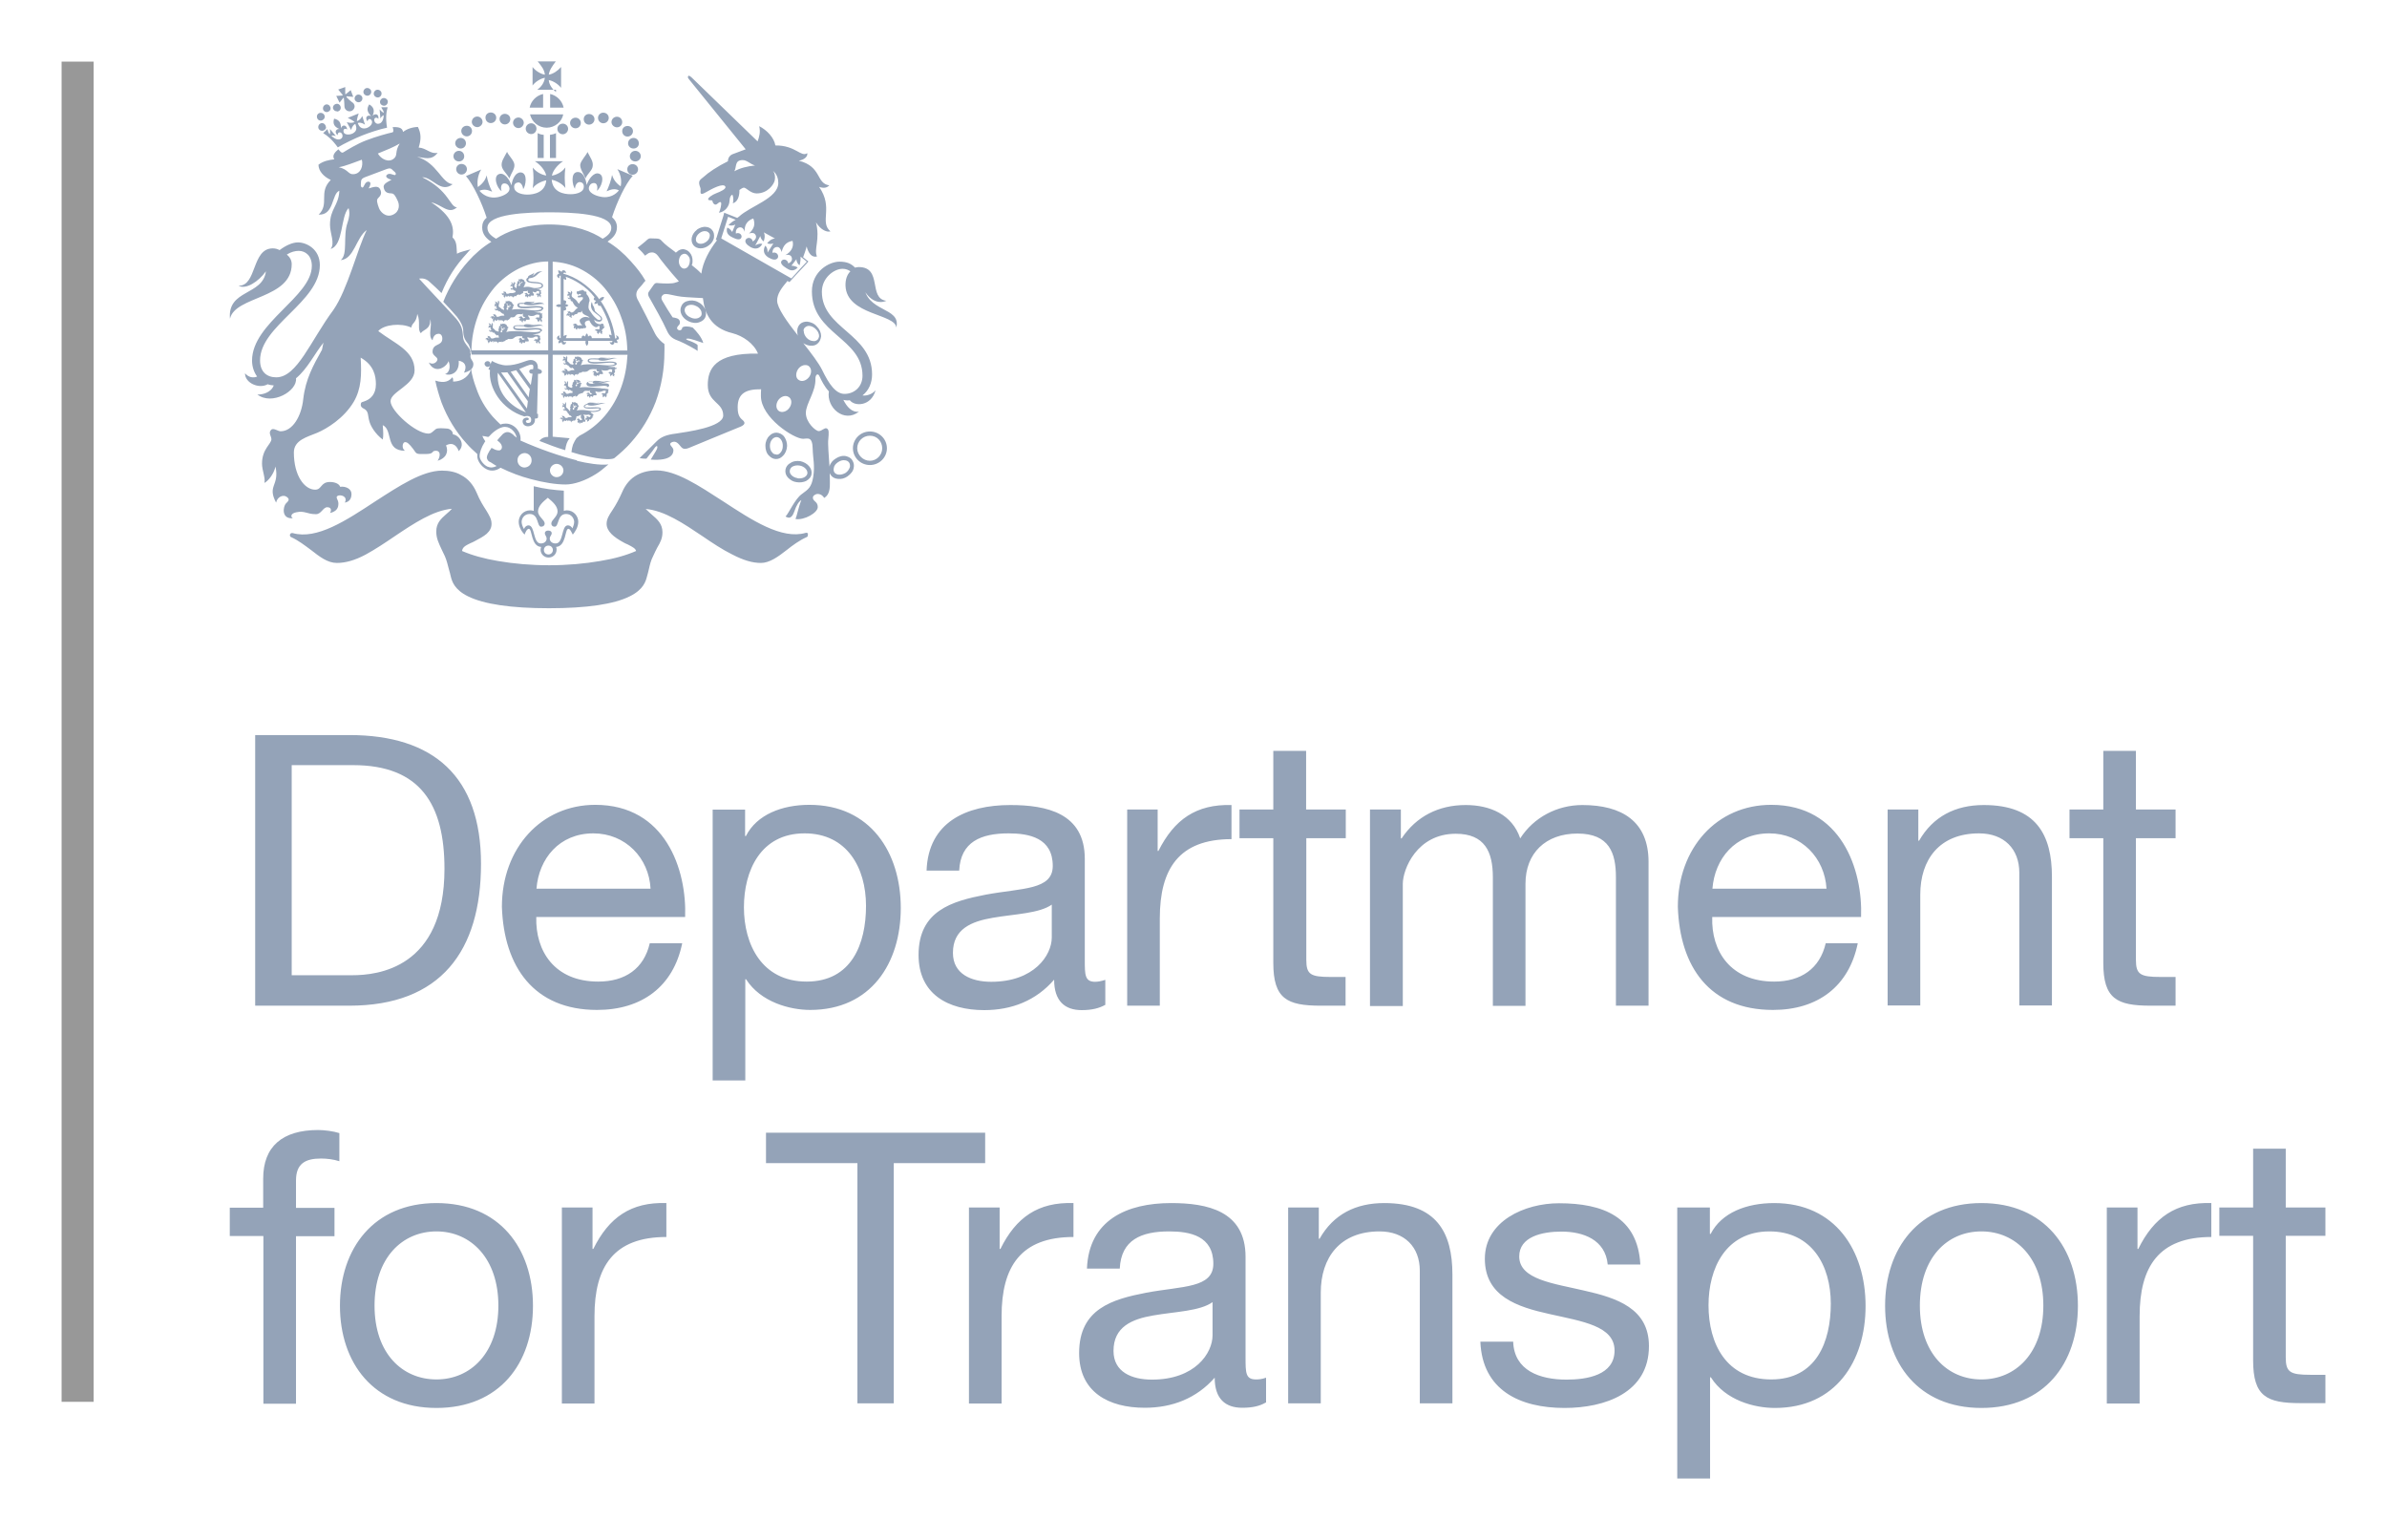 <svg width="155" height="100" viewBox="0 0 155 100" fill="none" xmlns="http://www.w3.org/2000/svg">
<g clip-path="url(#clip0_1_11201)" filter="url(#filter0_d_1_11201)">
<path d="M4 87.031H6.08V0H4V87.031Z" fill="#989898"/>
<path d="M55.943 14.47C56.298 15.446 57.008 15.784 57.554 15.533C56.361 15.383 57.325 13.343 55.765 13.343C55.689 13.343 55.6 13.355 55.524 13.38C55.258 13.105 54.966 12.992 54.51 12.992C53.85 12.992 52.721 13.606 52.721 14.92C52.721 17.699 56.006 17.949 56.006 20.402C56.006 21.128 55.461 21.579 54.839 21.579C54.281 21.579 53.837 20.966 53.381 20.015C53.152 19.564 52.67 18.925 52.163 18.287C52.328 18.387 52.493 18.45 52.658 18.45C52.822 18.462 53 18.412 53.114 18.287C53.228 18.187 53.292 18.024 53.317 17.849V17.811C53.317 17.599 53.216 17.373 53.038 17.198C52.873 16.998 52.632 16.91 52.404 16.885C52.226 16.885 52.061 16.935 51.947 17.048C51.833 17.161 51.77 17.323 51.77 17.486V17.524C51.77 17.624 51.782 17.724 51.82 17.799C51.11 16.898 50.463 15.997 50.463 15.521C50.463 15.083 50.755 14.695 51.136 14.244C51.148 14.257 51.262 14.319 51.262 14.319L51.364 14.207C51.491 14.056 51.77 13.768 52.328 13.168L52.366 13.13L52.493 12.98L52.15 12.705C52.226 12.492 52.315 12.267 52.379 12.004C52.493 12.454 52.721 12.742 53.051 12.655C52.835 12.191 53.267 11.566 52.987 10.439C53.254 10.877 53.647 11.102 53.926 11.027C53.19 10.402 54.142 9.5 53.19 8.136C53.508 8.249 53.71 8.186 53.85 8.036C52.975 7.911 53.381 6.822 51.871 6.434C52.252 6.371 52.467 6.146 52.417 5.945C52.011 6.233 51.668 5.432 50.349 5.445C50.273 4.957 49.804 4.443 49.296 4.193C49.398 4.569 49.296 4.906 49.195 5.182L44.92 1.039C44.793 0.926 44.717 0.889 44.692 0.939C44.654 0.989 44.654 1.051 44.742 1.151L48.421 5.695C48.142 5.795 47.876 5.895 47.584 6.008C47.406 6.071 47.267 6.246 47.267 6.471C46.582 6.809 45.986 7.21 45.694 7.485C45.465 7.685 45.288 7.723 45.478 8.198C45.554 8.361 45.313 8.799 45.859 8.474C46.201 8.274 46.988 7.848 47.102 8.123C47.165 8.274 46.772 8.449 46.506 8.549C46.239 8.649 45.947 8.862 45.986 8.949C46.036 9.062 46.252 8.949 46.265 9.062C46.277 9.175 46.366 9.287 46.468 9.287C46.582 9.287 46.709 9.062 46.81 9.137C46.886 9.2 46.759 9.7 46.683 9.813C47.089 9.763 47.355 9.375 47.368 9.075C47.381 8.762 47.47 8.699 47.533 8.649C47.596 8.612 47.66 8.975 47.584 9.2C47.812 9.15 48.028 8.874 48.015 8.336C48.117 8.261 48.231 8.186 48.307 8.186C48.459 8.186 48.738 8.561 49.131 8.561C49.854 8.561 50.26 7.973 50.311 7.698C50.349 7.485 50.324 7.26 50.197 7.097C50.463 7.31 50.539 7.635 50.539 7.873C50.539 8.887 48.713 9.375 47.977 10.076C47.939 10.088 47.914 10.126 47.876 10.151L47.026 9.813L46.975 10.013C46.975 10.013 46.962 10.063 46.924 10.176C46.823 10.464 46.645 11.065 46.531 11.428L46.48 11.553L46.556 11.603C46.049 12.267 45.643 13.005 45.542 13.768C45.339 13.556 45.148 13.393 44.92 13.218C44.958 13.143 44.971 13.055 44.971 12.98C44.983 12.755 44.92 12.542 44.768 12.379C44.666 12.267 44.527 12.204 44.375 12.179C44.222 12.179 44.083 12.229 43.969 12.342C43.931 12.354 43.918 12.392 43.893 12.404C43.855 12.392 43.842 12.354 43.816 12.342C43.525 12.129 43.182 11.879 42.967 11.641C42.891 11.54 42.789 11.49 42.611 11.49C42.535 11.49 42.345 11.478 42.218 11.478C42.104 11.478 42.015 11.578 41.876 11.703C41.812 11.766 41.609 11.916 41.407 12.079C41.508 12.191 41.609 12.291 41.724 12.404C41.774 12.467 41.825 12.529 41.889 12.604C41.939 12.554 41.99 12.529 42.041 12.492C42.117 12.417 42.244 12.392 42.358 12.392C42.472 12.392 42.624 12.467 42.738 12.63C42.802 12.742 43.512 13.643 44.083 14.269C44.02 14.307 43.956 14.319 43.88 14.344C43.652 14.444 43.093 14.407 42.852 14.394C42.611 14.382 42.561 14.319 42.396 14.57C42.333 14.67 42.244 14.795 42.168 14.895C42.092 14.995 42.015 15.108 42.206 15.396C42.447 15.821 43.068 16.923 43.284 17.424C43.499 17.924 43.74 18.012 44.134 18.162C44.527 18.325 45.212 18.713 45.301 18.788V18.412C45.199 18.287 44.831 18.149 44.679 18.099C44.527 18.037 44.502 17.987 44.679 17.987C44.844 17.987 45.313 18.149 45.669 18.275C45.567 17.899 45.212 17.499 44.983 17.273C44.705 17.173 44.413 17.173 44.299 17.273C44.311 17.348 44.248 17.448 44.134 17.448C44.02 17.448 43.931 17.348 43.981 17.248C44.02 17.136 44.184 17.098 44.146 16.873C44.108 16.66 43.829 16.635 43.677 16.61C43.449 16.259 43.22 15.909 43.017 15.546C42.891 15.333 42.967 15.22 43.056 15.145C43.271 14.983 43.69 15.245 44.565 15.296C44.882 15.308 45.25 15.346 45.643 15.358C45.757 16.347 46.163 17.298 47.559 17.636C48.243 17.811 48.966 18.312 49.22 18.963C46.404 18.913 45.96 19.977 45.96 21.003C45.96 22.167 46.962 22.105 46.962 22.981C46.962 23.745 44.603 24.045 43.88 24.158C43.271 24.233 42.929 24.37 42.637 24.658C42.358 24.946 42.066 25.222 41.533 25.747C41.533 25.747 41.749 25.797 41.977 25.785L42.37 25.284C42.485 25.109 42.586 24.959 42.65 24.971C42.726 24.984 42.688 25.122 42.586 25.297L42.256 25.847C43.652 25.948 43.728 25.422 43.728 25.234C43.728 25.021 43.385 24.884 43.575 24.746C43.791 24.621 43.956 24.696 44.121 24.896C44.273 25.071 44.337 25.234 44.717 25.096C44.717 25.096 47.736 23.845 48.117 23.695C48.459 23.532 48.358 23.382 48.167 23.231C47.939 23.031 47.901 22.743 47.901 22.443C47.901 21.542 48.446 21.266 49.423 21.279C49.41 21.429 49.41 21.567 49.41 21.717C49.41 23.119 51.554 24.496 52.15 24.496C52.417 24.496 52.759 24.295 52.772 25.146C52.785 25.772 52.924 26.21 52.81 26.949C52.696 27.662 52.48 27.775 52.061 28.088C51.617 28.401 51.212 29.352 51.009 29.54C51.212 29.665 51.414 29.69 51.579 29.215C51.706 28.826 51.871 28.564 52.036 28.476C51.858 28.902 51.744 29.515 51.656 29.703C52.214 29.803 53.102 29.302 53.102 28.927C53.102 28.551 52.784 28.576 52.784 28.313C52.784 28.201 52.937 28.076 53.102 28.076C53.317 28.076 53.495 28.251 53.508 28.338C53.736 28.213 53.901 27.963 53.888 27.399C53.888 27.187 53.888 26.962 53.875 26.724C53.888 26.761 53.913 26.786 53.926 26.824C54.028 26.986 54.205 27.087 54.421 27.099C54.636 27.124 54.852 27.062 55.03 26.936C55.245 26.786 55.41 26.586 55.435 26.373C55.448 26.323 55.448 26.273 55.448 26.223C55.448 26.11 55.41 25.998 55.347 25.898C55.271 25.747 55.118 25.672 54.941 25.622C54.725 25.572 54.471 25.635 54.256 25.785C54.066 25.898 53.913 26.085 53.863 26.298C53.812 25.522 53.748 24.808 53.786 24.521C53.825 24.082 53.837 23.895 53.685 23.82C53.533 23.757 53.368 23.995 53.165 23.995C52.962 23.995 52.328 23.432 52.328 22.818C52.328 22.205 52.987 21.429 52.949 20.59C52.949 20.327 53.114 20.202 53.216 20.44C53.343 20.715 53.533 21.104 53.825 21.416C53.647 22.468 54.814 23.494 55.778 22.731C55.309 22.806 54.979 22.393 54.763 21.967C54.839 21.98 54.928 22.005 55.03 22.005C55.08 22.005 55.131 21.992 55.182 21.992C55.512 22.418 56.577 22.38 56.856 21.341C56.679 21.567 56.298 21.729 56.006 21.679C56.412 21.366 56.628 20.866 56.628 20.315C56.628 17.661 53.368 17.348 53.368 14.945C53.368 14.044 54.154 13.456 54.712 13.456C54.928 13.456 55.093 13.531 55.22 13.618C55.004 13.831 54.89 14.157 54.903 14.557C54.979 16.472 58.15 16.372 58.201 17.273C58.543 15.896 56.184 16.322 56.095 14.457M47.685 7.122C47.85 6.834 47.685 6.396 48.231 6.396C48.497 6.396 48.725 6.659 49.03 6.746C48.523 6.797 48.066 6.909 47.685 7.122ZM44.793 12.98C44.781 13.13 44.73 13.268 44.628 13.368C44.578 13.405 44.502 13.443 44.413 13.443C44.235 13.431 44.083 13.218 44.083 12.98V12.942C44.096 12.78 44.146 12.655 44.248 12.554C44.299 12.517 44.375 12.479 44.464 12.479C44.565 12.492 44.628 12.542 44.666 12.592C44.768 12.692 44.819 12.83 44.793 12.98ZM54.142 26.398C54.154 26.248 54.269 26.11 54.421 26.01C54.586 25.898 54.751 25.86 54.915 25.898C54.979 25.91 55.08 25.948 55.144 26.048C55.207 26.148 55.194 26.248 55.194 26.311C55.144 26.473 55.042 26.623 54.903 26.711C54.624 26.874 54.307 26.861 54.18 26.674C54.116 26.573 54.129 26.473 54.142 26.398ZM52.176 17.499C52.176 17.436 52.188 17.323 52.277 17.261C52.353 17.186 52.455 17.161 52.543 17.161C52.708 17.173 52.873 17.261 52.987 17.386C53.114 17.511 53.19 17.674 53.19 17.837C53.178 17.899 53.152 17.999 53.076 18.074C53 18.124 52.924 18.162 52.835 18.149C52.67 18.149 52.505 18.074 52.379 17.937C52.264 17.811 52.176 17.624 52.201 17.486M46.835 11.478L47.279 10.076L47.774 10.276C47.622 10.339 47.444 10.477 47.305 10.614C47.419 10.664 47.622 10.664 47.749 10.577L47.546 11.065C47.495 10.99 47.368 10.802 47.216 10.79C47.114 11.178 47.381 11.328 47.559 11.415C47.85 11.566 48.053 11.591 48.129 11.453C48.231 11.29 48.028 11.052 47.787 11.165C47.749 10.902 47.901 10.764 48.066 10.764C48.218 10.764 48.307 10.89 48.358 11.052C48.319 10.627 48.523 10.314 48.916 10.189C49.068 10.589 48.954 10.865 48.637 11.165C48.801 11.102 48.979 11.115 49.042 11.228C49.144 11.353 49.106 11.553 48.878 11.678C48.827 11.403 48.523 11.39 48.421 11.566C48.345 11.728 48.472 11.891 48.751 12.054C49.081 12.229 49.347 12.129 49.499 11.841C49.398 11.803 49.207 11.828 49.042 11.941L49.372 11.328C49.385 11.428 49.436 11.566 49.588 11.678C49.639 11.553 49.702 11.303 49.601 11.09L50.324 11.49C50.083 11.503 49.892 11.691 49.816 11.803C49.981 11.866 50.146 11.841 50.222 11.803L49.842 12.404C49.854 12.191 49.791 12.029 49.689 11.954C49.537 12.242 49.575 12.517 49.892 12.717C50.172 12.88 50.387 12.917 50.501 12.755C50.603 12.579 50.425 12.329 50.159 12.417C50.159 12.154 50.311 12.029 50.489 12.041C50.615 12.041 50.717 12.204 50.755 12.367C50.856 11.966 51.034 11.716 51.465 11.641C51.567 12.041 51.364 12.367 50.996 12.567C51.161 12.517 51.326 12.554 51.389 12.667C51.465 12.817 51.44 13.005 51.186 13.105C51.148 12.842 50.844 12.78 50.742 12.955C50.666 13.08 50.78 13.243 51.072 13.418C51.25 13.531 51.503 13.681 51.795 13.38C51.694 13.28 51.465 13.255 51.389 13.255L51.719 12.83C51.706 12.992 51.82 13.168 51.922 13.23C51.973 13.018 51.998 12.805 51.985 12.667L52.391 12.992C52.391 12.992 51.719 13.706 51.389 14.082L46.848 11.49L46.835 11.478ZM51.262 22.48C51.085 22.743 50.768 22.818 50.577 22.693C50.374 22.543 50.362 22.242 50.539 21.98C50.717 21.742 51.009 21.642 51.212 21.779C51.427 21.905 51.44 22.23 51.262 22.48ZM52.543 20.478C52.366 20.715 52.074 20.816 51.871 20.678C51.656 20.553 51.656 20.227 51.82 19.977C51.998 19.714 52.315 19.639 52.505 19.764C52.708 19.914 52.721 20.227 52.543 20.478ZM44.603 15.559C44.438 15.608 44.311 15.721 44.248 15.871C44.07 16.222 44.286 16.66 44.705 16.86C44.933 16.973 45.199 17.01 45.415 16.923C45.592 16.86 45.732 16.76 45.795 16.61C45.859 16.46 45.859 16.284 45.808 16.122C45.719 15.896 45.542 15.709 45.313 15.608C45.098 15.496 44.844 15.483 44.603 15.559ZM44.831 16.61C44.54 16.485 44.387 16.209 44.489 15.997C44.54 15.909 44.616 15.846 44.705 15.821C44.857 15.771 45.034 15.784 45.199 15.871C45.364 15.934 45.491 16.084 45.542 16.222C45.554 16.284 45.58 16.385 45.542 16.485C45.478 16.585 45.389 16.635 45.326 16.66C45.174 16.71 44.996 16.698 44.831 16.61ZM49.968 24.295C49.804 24.445 49.702 24.683 49.702 24.946C49.702 25.209 49.778 25.447 49.943 25.597C50.057 25.722 50.222 25.81 50.387 25.81C50.552 25.81 50.704 25.747 50.831 25.61C50.996 25.459 51.097 25.222 51.11 24.959C51.11 24.746 51.047 24.546 50.932 24.37C50.806 24.195 50.615 24.108 50.425 24.095C50.26 24.095 50.095 24.158 49.968 24.295ZM50.4 25.509C50.286 25.509 50.197 25.459 50.159 25.397C50.045 25.297 49.994 25.122 49.994 24.946C49.994 24.771 50.057 24.608 50.172 24.496C50.222 24.445 50.324 24.383 50.438 24.383C50.666 24.395 50.844 24.658 50.831 24.971C50.831 25.146 50.768 25.322 50.654 25.422C50.603 25.472 50.527 25.535 50.413 25.522M45.25 10.927C44.907 11.19 44.806 11.628 45.022 11.916C45.237 12.191 45.694 12.204 46.036 11.928C46.214 11.803 46.353 11.591 46.366 11.39C46.379 11.228 46.353 11.065 46.252 10.952C46.176 10.839 46.024 10.752 45.871 10.739C45.656 10.702 45.428 10.79 45.25 10.915M45.187 11.54C45.187 11.415 45.263 11.253 45.415 11.14C45.542 11.04 45.694 10.99 45.821 11.015C45.884 11.015 45.973 11.052 46.036 11.127C46.1 11.19 46.1 11.29 46.087 11.353C46.074 11.478 45.986 11.616 45.859 11.703C45.643 11.866 45.364 11.879 45.237 11.716C45.199 11.666 45.187 11.603 45.187 11.54ZM51.288 26.085C51.136 26.185 51.047 26.311 51.009 26.473C50.971 26.674 51.021 26.861 51.173 27.024C51.326 27.174 51.503 27.287 51.732 27.312C51.947 27.349 52.176 27.312 52.34 27.237C52.543 27.124 52.67 26.974 52.696 26.786C52.759 26.411 52.429 26.048 51.973 25.948C51.732 25.91 51.465 25.948 51.288 26.098M51.782 27.049C51.465 26.999 51.237 26.761 51.288 26.548C51.3 26.436 51.389 26.348 51.44 26.311C51.567 26.235 51.757 26.198 51.935 26.235C52.214 26.285 52.429 26.498 52.429 26.699V26.749C52.379 26.974 52.099 27.099 51.795 27.062M55.385 25.109C55.385 25.71 55.88 26.198 56.488 26.198C57.097 26.198 57.592 25.71 57.592 25.109C57.592 24.508 57.097 24.02 56.488 24.02C55.88 24.02 55.385 24.508 55.385 25.109ZM55.664 25.109C55.664 24.671 56.019 24.295 56.488 24.295C56.958 24.295 57.287 24.671 57.287 25.109C57.287 25.547 56.932 25.922 56.488 25.922C56.044 25.922 55.664 25.547 55.664 25.109ZM30.536 18.925C30.637 18.663 30.143 18.362 30.079 17.974C30.029 17.586 30.079 17.236 29.635 16.71C29.191 16.209 27.669 14.607 27.213 14.094C27.327 14.082 27.606 14.031 27.885 14.294C28.151 14.532 28.418 14.782 28.671 15.033C29.077 14.031 29.572 13.268 30.295 12.479C30.371 12.379 30.473 12.279 30.561 12.191C30.32 12.267 29.902 12.342 29.673 12.479C29.635 12.041 29.686 11.691 29.382 11.415C29.496 10.802 29.394 10.051 27.999 9.137C28.709 9.3 29.128 9.951 29.673 9.463C29.204 9.45 29.179 8.374 27.416 7.51C28.088 7.498 28.608 8.574 29.394 7.961C28.659 7.886 28.405 6.584 27.086 6.183C27.542 6.233 28.024 6.459 28.418 5.92C27.961 6.033 27.682 5.607 27.187 5.582C27.365 5.019 27.34 4.656 27.137 4.243C26.781 4.256 26.426 4.368 26.172 4.569C26.134 4.256 25.792 4.243 25.5 4.256C25.538 4.406 25.602 4.594 25.437 4.606C25.209 4.656 24.409 4.869 23.8 5.107C23.192 5.332 22.494 5.77 22.291 5.895C22.164 5.97 22.063 5.783 21.974 5.695C21.758 5.87 21.543 6.096 21.708 6.346C21.365 6.383 20.985 6.459 20.68 6.696C20.68 7.097 21.01 7.472 21.479 7.685C20.655 8.499 21.416 9.237 20.693 9.938C21.708 9.988 21.53 8.574 22.037 8.386C21.987 9.375 21.428 9.55 21.428 10.602C21.428 11.165 21.771 11.803 21.467 12.166C22.316 11.928 22.101 10.063 22.634 9.513C22.735 9.838 22.672 10.139 22.57 10.451C22.253 11.328 22.608 12.504 22.126 12.892C23.001 12.817 23.116 11.44 23.813 10.94C23.204 12.166 22.57 14.807 21.644 16.134C20.173 18.112 19.297 20.503 17.94 20.503C17.331 20.503 16.887 20.152 16.887 19.401C16.887 17.148 20.769 15.608 20.769 13.218C20.769 12.166 19.894 11.741 19.348 11.741C18.993 11.741 18.549 11.941 18.156 12.242C18.016 12.166 17.864 12.129 17.712 12.129C16.329 12.129 16.697 14.57 15.492 14.557C15.961 14.82 16.786 14.294 17.268 13.618C17.065 15.208 14.757 14.782 14.934 16.698C15.264 15.208 18.942 15.421 18.942 13.155C18.942 12.892 18.816 12.692 18.625 12.529C18.904 12.354 19.171 12.291 19.399 12.291C19.843 12.291 20.249 12.617 20.249 13.268C20.249 15.271 16.367 16.96 16.367 19.414C16.367 19.814 16.494 20.177 16.697 20.453C16.431 20.565 16.139 20.503 15.911 20.24C15.898 20.866 16.811 21.279 17.382 20.953C17.509 21.003 17.648 21.016 17.775 21.028C17.61 21.491 17.027 21.642 16.71 21.617C17.661 22.355 19.323 21.391 19.221 20.565C19.97 19.952 20.452 18.925 21.01 18.25C20.959 18.412 20.947 18.562 20.908 18.713C20.35 19.714 19.843 20.603 19.691 21.917C19.577 23.019 19.006 24.007 18.219 24.007C18.054 24.007 17.775 23.782 17.623 23.895C17.395 24.108 17.623 24.32 17.623 24.521C17.623 24.834 17.014 25.146 17.014 26.11C17.014 26.548 17.255 27.062 17.166 27.362C17.407 27.237 17.763 26.824 17.89 26.298C18.156 27.575 17.331 27.512 17.928 28.639C18.004 28.263 18.384 28.101 18.613 28.263C18.841 28.426 18.739 28.526 18.562 28.701C18.397 28.864 18.232 29.715 19.018 29.653C18.866 29.578 18.854 29.34 19.247 29.265C19.792 29.152 19.932 29.39 20.515 29.39C20.87 29.39 20.972 28.939 21.251 28.939C21.53 28.939 21.53 29.164 21.428 29.315C21.885 29.202 21.974 28.964 21.974 28.701C21.974 28.439 21.758 28.301 21.923 28.201C22.088 28.101 22.608 28.213 22.392 28.639C22.672 28.589 22.824 28.401 22.824 28.076C22.824 27.738 22.443 27.562 22.088 27.612C22.025 27.412 21.733 27.299 21.428 27.299C20.807 27.299 20.908 27.8 20.465 27.8C19.779 27.8 19.082 26.899 19.082 25.384C19.082 24.571 19.97 24.37 20.591 24.108C21.213 23.845 22.316 23.181 22.963 22.105C23.471 21.241 23.483 20.327 23.42 19.226C24.295 19.714 24.409 20.44 24.409 20.953C24.409 21.617 24.054 21.892 23.775 22.017C23.534 22.13 23.458 22.08 23.433 22.218C23.395 22.393 23.509 22.493 23.636 22.543C23.953 22.706 23.877 23.006 23.978 23.331C24.054 23.657 24.359 24.17 24.853 24.546C24.904 24.333 24.891 24.032 24.853 23.607C25.538 23.932 24.98 25.272 26.299 25.272C26.071 25.122 26.134 24.771 26.261 24.721C26.413 24.671 26.578 24.821 26.832 25.159C27.073 25.509 27.01 25.484 27.631 25.484C28.253 25.484 27.974 25.272 28.303 25.272C28.633 25.272 28.595 25.647 28.418 25.922C28.976 25.76 29.141 25.334 28.963 24.921C29.458 24.658 29.699 25.034 29.788 25.297C30.257 24.834 29.788 24.245 29.407 24.208C29.42 24.032 29.255 23.857 29.052 23.832C28.849 23.82 28.659 23.795 28.43 23.82C28.215 23.832 28.088 24.158 27.822 24.158C26.997 24.158 25.361 22.681 25.361 22.055C25.361 21.429 26.921 21.016 26.921 20.052C26.921 18.763 25.64 18.325 24.562 17.499C24.942 17.061 26.071 16.96 26.705 17.273C26.769 16.923 27.022 16.998 27.099 16.385C27.327 16.935 27.086 17.398 27.327 17.636C27.504 17.373 27.961 17.411 27.936 16.735C28.088 17.161 27.758 17.799 28.088 18.099C28.139 17.749 28.354 17.674 28.481 17.674C28.608 17.674 28.722 17.774 28.722 17.987C28.722 18.5 28.088 18.262 28.088 18.85C28.088 19.088 28.405 19.176 28.405 19.339C28.405 19.489 28.139 19.739 27.847 19.539C27.948 19.764 28.139 19.964 28.418 19.964C28.697 19.964 29.014 19.739 29.128 19.451C29.28 19.827 29.166 20.227 28.9 20.29C29.179 20.415 29.851 20.29 29.788 19.426C30.168 19.489 30.358 19.752 30.13 20.202C30.447 20.127 30.739 19.977 30.739 19.651C30.739 19.389 30.46 19.314 30.574 18.988M22.963 7.31C22.608 7.347 22.621 6.997 21.999 6.859C22.443 6.784 23.001 6.546 23.496 6.371C23.598 6.772 23.433 7.272 22.976 7.31M25.5 9.951C25.044 10.151 24.676 9.738 24.6 9.488C24.498 9.212 24.435 8.987 24.536 8.887C24.739 8.687 24.803 8.549 24.688 8.299C24.562 8.023 24.244 8.148 23.94 8.236C24.092 7.961 24.105 7.785 23.889 7.798C23.648 7.835 23.648 8.223 23.509 8.173C23.382 8.123 23.445 7.898 23.445 7.785C23.458 7.623 23.559 7.56 23.724 7.498L25.056 6.997C25.221 6.934 25.348 6.897 25.462 7.009C25.538 7.109 25.754 7.21 25.691 7.335C25.627 7.46 25.348 7.185 25.145 7.335C24.98 7.46 25.132 7.598 25.424 7.673C25.145 7.835 24.828 7.948 24.929 8.236C25.006 8.499 25.158 8.549 25.437 8.561C25.589 8.561 25.703 8.774 25.817 9.025C25.944 9.262 25.982 9.738 25.5 9.951ZM25.564 6.308C25.221 6.584 24.739 6.321 24.536 5.97C25.031 5.77 25.589 5.545 25.957 5.32C25.614 5.858 25.855 6.083 25.564 6.308ZM24.765 2.991C24.866 3.142 24.917 3.217 24.917 3.329C24.815 3.279 24.727 3.192 24.65 3.104L24.701 3.692C24.765 3.58 24.828 3.517 24.917 3.48C24.904 3.855 24.739 4.018 24.6 4.03C24.473 4.068 24.346 3.98 24.308 3.855C24.308 3.855 24.308 3.843 24.308 3.83C24.27 3.667 24.422 3.567 24.574 3.717C24.612 3.367 24.333 3.367 24.194 3.517C24.346 3.179 24.27 2.954 23.978 2.779C23.775 3.092 23.864 3.292 24.105 3.542C23.864 3.429 23.661 3.617 23.864 3.88C23.915 3.655 24.105 3.705 24.156 3.88C24.194 4.043 24.041 4.231 23.8 4.318C23.445 4.418 23.306 4.193 23.23 3.993C23.306 3.943 23.496 3.955 23.699 4.093L23.521 3.53C23.445 3.73 23.319 3.805 23.179 3.868C23.166 3.705 23.293 3.367 23.293 3.367L22.583 3.655C22.583 3.655 22.913 3.805 23.027 3.93C22.875 3.98 22.735 4.005 22.519 3.93L22.798 4.443C22.862 4.218 22.976 4.068 23.078 4.055C23.141 4.256 23.23 4.493 22.9 4.669C22.659 4.781 22.405 4.744 22.329 4.619C22.253 4.456 22.342 4.281 22.545 4.406C22.507 4.08 22.215 4.08 22.139 4.331C22.139 3.993 22.063 3.792 21.695 3.705C21.593 4.043 21.708 4.243 22.05 4.381C21.872 4.343 21.657 4.543 21.923 4.781C21.923 4.569 22.101 4.543 22.202 4.681C22.266 4.781 22.266 4.944 22.126 5.019C22.012 5.094 21.796 5.082 21.517 4.819C21.593 4.781 21.682 4.806 21.809 4.831L21.428 4.381C21.441 4.543 21.441 4.656 21.416 4.719C21.34 4.644 21.302 4.556 21.264 4.381L20.985 4.644C21.251 4.806 21.555 5.044 21.936 5.57C22.329 5.332 23.052 4.982 23.496 4.806C23.927 4.631 24.676 4.381 25.132 4.293C25.031 3.667 25.082 3.279 25.17 2.966H24.777L24.765 2.991ZM21.834 2.228L22.05 2.666L22.291 2.353C22.291 2.353 22.329 2.353 22.329 2.366C22.342 2.516 22.367 2.766 22.367 2.904C22.367 3.079 22.519 3.229 22.697 3.229C22.875 3.229 23.027 3.079 23.027 2.904C23.027 2.791 22.951 2.678 22.849 2.628C22.722 2.528 22.583 2.403 22.494 2.303C22.507 2.29 22.507 2.265 22.507 2.253L22.938 2.29L22.773 1.852L22.456 2.115H22.418V1.652L21.961 1.815L22.253 2.165C22.253 2.165 22.24 2.178 22.24 2.203L21.847 2.228H21.834ZM23.458 2.566C23.559 2.466 23.559 2.303 23.458 2.215C23.357 2.115 23.192 2.115 23.103 2.215C23.001 2.315 23.001 2.478 23.103 2.566C23.204 2.666 23.369 2.666 23.458 2.566ZM24.029 2.14C24.13 2.04 24.13 1.877 24.029 1.79C23.927 1.69 23.762 1.69 23.674 1.79C23.572 1.89 23.572 2.053 23.674 2.14C23.775 2.24 23.94 2.24 24.029 2.14ZM24.701 2.253C24.803 2.153 24.803 1.99 24.701 1.902C24.6 1.802 24.435 1.802 24.346 1.902C24.244 2.003 24.244 2.165 24.346 2.253C24.447 2.353 24.612 2.353 24.701 2.253ZM24.752 2.791C24.866 2.891 25.018 2.891 25.107 2.791C25.209 2.691 25.209 2.528 25.107 2.441C25.006 2.341 24.841 2.341 24.752 2.441C24.65 2.541 24.65 2.704 24.752 2.791ZM21.885 3.242C22.025 3.242 22.126 3.129 22.126 3.004C22.126 2.854 22.012 2.741 21.885 2.741C21.746 2.741 21.619 2.854 21.619 2.991C21.619 3.117 21.733 3.229 21.885 3.229M21.2 3.279C21.352 3.279 21.467 3.167 21.467 3.041C21.467 2.904 21.352 2.779 21.213 2.779C21.086 2.779 20.972 2.891 20.972 3.041C20.972 3.179 21.086 3.279 21.213 3.279M21.086 3.567C21.086 3.442 20.972 3.329 20.82 3.329C20.68 3.329 20.579 3.429 20.579 3.567C20.579 3.717 20.68 3.83 20.82 3.83C20.959 3.83 21.086 3.717 21.086 3.58M21.162 4.256C21.162 4.118 21.048 3.993 20.908 3.993C20.782 3.993 20.667 4.105 20.667 4.256C20.667 4.393 20.782 4.493 20.908 4.493C21.061 4.493 21.175 4.381 21.175 4.256M38.147 22.268C38.147 22.268 38.185 22.305 38.21 22.318C38.616 22.43 39.085 22.142 39.326 22.205C39.009 22.092 38.806 22.28 38.502 22.218C38.679 22.218 38.857 22.18 38.882 22.142C38.73 22.218 38.337 22.08 38.172 22.18C38.172 22.18 38.159 22.192 38.134 22.218C38.02 22.255 37.906 22.318 37.906 22.393C37.906 22.668 38.933 22.455 38.933 22.543C38.933 22.631 38.73 22.693 38.464 22.693C38.248 22.693 37.906 22.568 37.449 22.656C37.487 22.581 37.576 22.455 37.525 22.418C37.576 22.405 37.589 22.38 37.601 22.355C37.563 22.318 37.538 22.318 37.525 22.318C37.538 22.28 37.525 22.268 37.512 22.255C37.512 22.255 37.5 22.218 37.5 22.205C37.487 22.205 37.449 22.167 37.398 22.155C37.36 22.117 37.335 22.117 37.322 22.117C37.309 22.117 37.271 22.13 37.271 22.13C37.233 22.13 37.221 22.13 37.208 22.142C37.195 22.13 37.17 22.105 37.145 22.105C37.132 22.142 37.132 22.167 37.145 22.218C37.106 22.218 37.068 22.293 37.03 22.293L37.068 22.33C37.068 22.33 37.03 22.443 37.005 22.443C37.018 22.455 37.018 22.48 37.043 22.493C37.03 22.568 37.005 22.668 37.03 22.731C36.967 22.668 36.865 22.518 36.802 22.493C36.751 22.443 36.751 22.43 36.751 22.368C36.751 22.318 36.764 22.268 36.764 22.218C36.764 22.218 36.751 22.18 36.751 22.167C36.751 22.13 36.701 22.117 36.675 22.117C36.688 22.13 36.713 22.13 36.713 22.167C36.701 22.18 36.701 22.205 36.701 22.205C36.688 22.218 36.688 22.242 36.701 22.255V22.293C36.701 22.293 36.701 22.305 36.688 22.293C36.688 22.255 36.675 22.218 36.637 22.218H36.599C36.599 22.218 36.561 22.13 36.523 22.18C36.523 22.18 36.561 22.18 36.561 22.192C36.561 22.205 36.548 22.23 36.548 22.23C36.548 22.268 36.586 22.28 36.624 22.28L36.637 22.318H36.624C36.561 22.28 36.523 22.318 36.523 22.355V22.393C36.523 22.393 36.485 22.443 36.536 22.468C36.536 22.455 36.536 22.418 36.548 22.418H36.586C36.586 22.418 36.599 22.43 36.624 22.418H36.637L36.65 22.43C36.65 22.43 36.65 22.434 36.65 22.443C36.65 22.443 36.612 22.518 36.688 22.518C36.688 22.618 36.574 22.605 36.586 22.518C36.523 22.618 36.637 22.693 36.701 22.643C36.713 22.631 36.713 22.643 36.713 22.643C36.713 22.656 36.726 22.681 36.751 22.681C36.751 22.681 36.755 22.677 36.764 22.668C36.764 22.668 36.777 22.718 36.815 22.731C36.802 22.718 36.815 22.681 36.815 22.681C36.827 22.681 36.815 22.806 36.942 22.893C36.954 22.956 37.005 22.994 37.068 22.994C37.106 23.044 37.132 23.094 37.119 23.094C37.106 23.094 36.954 23.081 36.916 23.094C36.878 23.106 36.84 23.144 36.789 23.144C36.789 23.144 36.713 23.144 36.688 23.131C36.675 23.094 36.675 23.081 36.65 23.056C36.637 23.044 36.612 23.019 36.599 23.019H36.561C36.561 23.019 36.498 22.981 36.46 23.006C36.498 23.019 36.51 23.019 36.523 23.056H36.51C36.51 23.056 36.51 23.119 36.586 23.156C36.586 23.156 36.599 23.169 36.586 23.169H36.536C36.536 23.169 36.498 23.106 36.46 23.119H36.447L36.434 23.131C36.396 23.119 36.333 23.169 36.371 23.206C36.371 23.194 36.383 23.169 36.422 23.169C36.434 23.231 36.46 23.269 36.536 23.206C36.548 23.206 36.548 23.219 36.548 23.219C36.51 23.256 36.472 23.282 36.51 23.319C36.51 23.319 36.51 23.331 36.523 23.331C36.51 23.394 36.574 23.432 36.586 23.432C36.586 23.419 36.548 23.394 36.574 23.357C36.574 23.369 36.586 23.369 36.586 23.369C36.637 23.357 36.624 23.294 36.637 23.269C36.637 23.269 36.641 23.273 36.65 23.282C36.65 23.282 36.663 23.344 36.713 23.344C36.764 23.344 36.777 23.294 36.777 23.269C36.789 23.282 36.815 23.306 36.815 23.319C36.815 23.319 36.853 23.306 36.853 23.282C36.865 23.319 36.865 23.344 36.84 23.357C36.853 23.357 36.904 23.344 36.916 23.282C36.916 23.282 36.92 23.294 36.929 23.319H37.043V23.369C37.043 23.369 37.056 23.357 37.081 23.357C37.106 23.357 37.081 23.407 37.119 23.432C37.119 23.306 37.195 23.357 37.284 23.282C37.284 23.282 37.271 23.331 37.246 23.331C37.284 23.331 37.373 23.294 37.373 23.256C37.373 23.244 37.424 23.181 37.436 23.031H37.474C37.589 23.031 37.639 22.956 37.753 22.931C37.715 22.968 37.715 23.044 37.715 23.094C37.715 23.156 37.791 23.219 37.817 23.244C37.817 23.244 37.741 23.256 37.741 23.282C37.639 23.331 37.639 23.156 37.538 23.181H37.525C37.525 23.181 37.424 23.244 37.449 23.282C37.462 23.269 37.487 23.244 37.512 23.244C37.512 23.244 37.512 23.294 37.55 23.294C37.563 23.294 37.563 23.282 37.589 23.282H37.601C37.601 23.282 37.487 23.282 37.5 23.382C37.5 23.382 37.512 23.394 37.512 23.419C37.512 23.457 37.525 23.469 37.576 23.457C37.576 23.457 37.538 23.444 37.563 23.419H37.576C37.576 23.419 37.589 23.419 37.589 23.407C37.589 23.407 37.593 23.411 37.601 23.419V23.469C37.601 23.469 37.652 23.532 37.703 23.507C37.69 23.507 37.652 23.507 37.652 23.494C37.665 23.482 37.69 23.482 37.69 23.482V23.444L37.703 23.432H37.715C37.715 23.432 37.728 23.432 37.728 23.444C37.741 23.457 37.779 23.482 37.804 23.457C37.867 23.444 37.817 23.394 37.867 23.382H37.906C37.906 23.382 37.982 23.394 38.007 23.382C38.02 23.344 38.02 23.269 37.956 23.231C37.944 23.219 38.007 23.019 37.855 22.919C37.918 22.931 38.147 22.968 38.197 22.919C38.261 22.931 38.35 22.981 38.35 22.981C38.362 22.994 38.362 23.019 38.35 23.031C38.286 23.069 38.299 23.094 38.248 23.094C38.235 23.081 38.21 23.044 38.197 23.044C38.159 23.031 38.147 23.031 38.147 23.044C38.109 23.031 38.071 23.044 38.045 23.081C38.058 23.081 38.083 23.069 38.108 23.081C38.108 23.081 38.108 23.119 38.121 23.131C38.121 23.131 38.007 23.131 38.02 23.169C38.02 23.181 38.032 23.181 38.032 23.206C37.994 23.219 37.994 23.269 38.02 23.282C38.02 23.269 38.02 23.244 38.058 23.231C38.071 23.244 38.071 23.269 38.071 23.269C38.108 23.282 38.134 23.219 38.172 23.231C38.172 23.231 38.108 23.282 38.121 23.306C38.121 23.306 38.121 23.319 38.134 23.319C38.121 23.357 38.121 23.382 38.172 23.394C38.172 23.382 38.159 23.357 38.172 23.344H38.21C38.273 23.306 38.248 23.269 38.261 23.244C38.299 23.206 38.324 23.282 38.375 23.231C38.375 23.231 38.388 23.194 38.375 23.181H38.388C38.388 23.181 38.4 23.219 38.438 23.194C38.388 23.156 38.438 23.144 38.451 23.119H38.464C38.464 23.119 38.514 23.119 38.527 23.081C38.489 23.081 38.426 23.031 38.476 23.019C38.54 22.981 38.553 22.956 38.527 22.919C38.476 22.843 38.362 22.843 38.35 22.756H38.464C38.806 22.756 39.035 22.656 39.022 22.555C39.022 22.318 37.969 22.568 37.969 22.393C37.969 22.343 38.032 22.318 38.121 22.28M37.347 22.318C37.347 22.318 37.424 22.355 37.462 22.368C37.411 22.38 37.424 22.405 37.398 22.405C37.36 22.405 37.347 22.355 37.347 22.33M37.284 22.293C37.284 22.293 37.233 22.343 37.208 22.305C37.195 22.293 37.221 22.268 37.195 22.23C37.208 22.268 37.271 22.293 37.297 22.293M37.183 22.518C37.183 22.518 37.195 22.48 37.221 22.48C37.246 22.48 37.259 22.48 37.259 22.468C37.271 22.43 37.259 22.43 37.221 22.418C37.259 22.418 37.259 22.405 37.259 22.38C37.246 22.38 37.208 22.393 37.208 22.38C37.208 22.38 37.221 22.368 37.221 22.343H37.259L37.36 22.393C37.36 22.393 37.373 22.405 37.373 22.43C37.373 22.43 37.373 22.468 37.36 22.468C37.36 22.468 37.36 22.43 37.347 22.43C37.335 22.43 37.335 22.443 37.347 22.468C37.309 22.468 37.297 22.455 37.284 22.468C37.284 22.48 37.284 22.505 37.297 22.518C37.297 22.518 37.297 22.53 37.284 22.568C37.284 22.581 37.246 22.618 37.221 22.605C37.183 22.593 37.183 22.543 37.208 22.53M38.476 20.853C38.476 20.853 38.514 20.891 38.54 20.903C38.946 21.016 39.415 20.728 39.656 20.791C39.339 20.678 39.149 20.866 38.832 20.803C39.009 20.803 39.187 20.765 39.212 20.728C39.06 20.803 38.667 20.665 38.502 20.765C38.502 20.778 38.489 20.778 38.489 20.778C38.261 20.778 38.083 20.778 38.083 20.928C38.083 21.241 38.92 21.053 39.199 21.053C39.44 21.053 39.428 21.091 39.428 21.128C39.428 21.191 39.111 21.204 38.971 21.204C38.743 21.204 38.058 21.091 37.639 21.166C37.677 21.104 37.753 21.016 37.703 20.966C37.741 20.953 37.766 20.916 37.766 20.891C37.741 20.866 37.715 20.853 37.69 20.853C37.703 20.841 37.69 20.803 37.677 20.791V20.741C37.677 20.741 37.614 20.703 37.563 20.678C37.512 20.665 37.487 20.665 37.462 20.665C37.462 20.653 37.411 20.665 37.411 20.665C37.398 20.665 37.36 20.665 37.36 20.703C37.322 20.665 37.309 20.665 37.284 20.665C37.271 20.703 37.271 20.715 37.284 20.765C37.233 20.778 37.208 20.866 37.17 20.866C37.17 20.878 37.183 20.903 37.208 20.903C37.17 20.966 37.157 21.028 37.132 21.028C37.145 21.041 37.145 21.066 37.17 21.066C37.157 21.104 37.157 21.141 37.157 21.179H37.106C37.043 21.166 37.03 21.179 36.942 21.116C36.878 21.078 36.878 21.053 36.878 21.003C36.878 20.941 36.891 20.891 36.891 20.841C36.891 20.841 36.891 20.803 36.878 20.791C36.865 20.753 36.827 20.728 36.802 20.741C36.815 20.741 36.84 20.753 36.84 20.791C36.827 20.803 36.827 20.828 36.827 20.828C36.815 20.841 36.789 20.866 36.827 20.878V20.928H36.815C36.815 20.928 36.777 20.828 36.751 20.828H36.739C36.739 20.765 36.688 20.741 36.637 20.778C36.65 20.791 36.675 20.791 36.675 20.791V20.841C36.675 20.841 36.688 20.903 36.739 20.903H36.751C36.751 20.903 36.751 20.941 36.751 20.916C36.675 20.903 36.65 20.928 36.65 20.953C36.65 20.978 36.637 20.991 36.65 20.991C36.612 21.003 36.612 21.053 36.663 21.066C36.663 21.066 36.65 21.028 36.663 21.028C36.675 21.028 36.675 21.028 36.675 21.016C36.675 21.028 36.688 21.028 36.688 21.053C36.688 21.053 36.705 21.049 36.739 21.041C36.739 21.041 36.739 21.028 36.751 21.041C36.751 21.041 36.764 21.041 36.764 21.053C36.713 21.104 36.726 21.154 36.802 21.166C36.802 21.266 36.688 21.241 36.688 21.166C36.624 21.266 36.739 21.329 36.815 21.279H36.827C36.827 21.279 36.84 21.316 36.865 21.316C36.865 21.316 36.865 21.304 36.878 21.304C36.878 21.304 36.891 21.366 36.929 21.366C36.929 21.354 36.929 21.329 36.942 21.329C36.954 21.329 36.942 21.291 37.056 21.341C37.056 21.341 37.073 21.358 37.106 21.391H37.17C37.17 21.391 37.183 21.517 37.17 21.517C37.157 21.517 37.018 21.517 36.992 21.529C36.929 21.567 36.789 21.604 36.751 21.542C36.739 21.529 36.739 21.504 36.713 21.479C36.713 21.466 36.675 21.442 36.663 21.442H36.624C36.624 21.442 36.561 21.404 36.523 21.429C36.536 21.429 36.574 21.429 36.586 21.466C36.574 21.479 36.574 21.504 36.574 21.504C36.561 21.517 36.561 21.554 36.65 21.579C36.65 21.579 36.663 21.592 36.65 21.592C36.637 21.592 36.612 21.592 36.599 21.579C36.561 21.567 36.561 21.517 36.523 21.542C36.523 21.542 36.51 21.542 36.485 21.554C36.485 21.554 36.383 21.592 36.409 21.629C36.422 21.617 36.422 21.592 36.46 21.592H36.472C36.472 21.654 36.485 21.704 36.586 21.629C36.599 21.629 36.599 21.642 36.599 21.642C36.561 21.679 36.523 21.717 36.561 21.754H36.574C36.561 21.829 36.624 21.867 36.637 21.867C36.637 21.855 36.599 21.817 36.624 21.792H36.637C36.637 21.792 36.675 21.729 36.701 21.717C36.713 21.729 36.713 21.792 36.764 21.779C36.827 21.779 36.84 21.729 36.84 21.717C36.84 21.717 36.878 21.729 36.878 21.767C36.878 21.767 36.916 21.754 36.916 21.729C36.929 21.742 36.929 21.779 36.904 21.804C36.916 21.804 36.98 21.767 36.98 21.729C36.992 21.729 36.992 21.742 36.992 21.742H37.005C37.005 21.742 37.056 21.754 37.106 21.742H37.119V21.804C37.119 21.804 37.132 21.767 37.157 21.767C37.157 21.767 37.157 21.829 37.17 21.842C37.183 21.717 37.297 21.742 37.398 21.692C37.398 21.692 37.386 21.729 37.36 21.742C37.436 21.792 37.538 21.667 37.576 21.592L37.614 21.554C37.614 21.554 37.614 21.592 37.601 21.604C37.677 21.604 37.665 21.542 37.715 21.542C37.982 21.554 37.779 21.316 38.21 21.391C38.261 21.391 38.312 21.354 38.324 21.341C38.286 21.391 38.286 21.517 38.362 21.517C38.4 21.529 38.438 21.554 38.464 21.567C38.426 21.579 38.4 21.579 38.388 21.604C38.286 21.667 38.286 21.454 38.185 21.504C38.185 21.504 38.172 21.504 38.147 21.517C38.109 21.517 38.045 21.567 38.071 21.592C38.083 21.579 38.108 21.554 38.134 21.554C38.134 21.554 38.134 21.604 38.172 21.604C38.185 21.604 38.21 21.592 38.21 21.592C38.223 21.592 38.223 21.604 38.223 21.604C38.223 21.654 38.108 21.592 38.121 21.679V21.717C38.121 21.717 38.172 21.779 38.223 21.767C38.21 21.767 38.185 21.754 38.185 21.729H38.223L38.261 21.717C38.261 21.729 38.248 21.729 38.248 21.729C38.248 21.742 38.248 21.767 38.261 21.767C38.248 21.817 38.312 21.842 38.362 21.817C38.35 21.817 38.312 21.817 38.312 21.779C38.312 21.779 38.324 21.775 38.35 21.767V21.729H38.388C38.388 21.729 38.4 21.729 38.426 21.729C38.426 21.767 38.464 21.779 38.489 21.767C38.553 21.729 38.502 21.692 38.553 21.667H38.603C38.603 21.667 38.73 21.679 38.73 21.667C38.743 21.629 38.743 21.542 38.679 21.504C38.641 21.491 38.692 21.454 38.667 21.404C38.717 21.416 38.781 21.454 38.87 21.454C38.996 21.454 39.073 21.416 39.149 21.391C39.225 21.341 39.314 21.379 39.326 21.379C39.339 21.379 39.364 21.391 39.339 21.416C39.301 21.491 39.326 21.491 39.301 21.529C39.263 21.567 39.225 21.542 39.174 21.529C39.161 21.529 39.136 21.529 39.123 21.542C39.085 21.554 39.047 21.592 39.047 21.642C39.047 21.629 39.085 21.592 39.111 21.592V21.629C39.111 21.629 39.149 21.692 39.187 21.642C39.187 21.642 39.199 21.642 39.199 21.654C39.149 21.667 39.085 21.717 39.136 21.729C39.136 21.729 39.136 21.742 39.149 21.742C39.136 21.779 39.149 21.804 39.187 21.804C39.187 21.804 39.191 21.788 39.199 21.754H39.237C39.237 21.754 39.276 21.692 39.301 21.679C39.301 21.667 39.314 21.667 39.301 21.679C39.288 21.717 39.263 21.754 39.301 21.754C39.301 21.754 39.314 21.754 39.314 21.767C39.326 21.804 39.352 21.817 39.39 21.779C39.39 21.779 39.352 21.767 39.352 21.742C39.364 21.742 39.39 21.704 39.39 21.704C39.44 21.642 39.377 21.642 39.377 21.604C39.39 21.554 39.453 21.592 39.478 21.504C39.491 21.491 39.491 21.466 39.466 21.454C39.478 21.454 39.517 21.454 39.529 21.416C39.466 21.429 39.491 21.379 39.491 21.354C39.491 21.354 39.495 21.35 39.504 21.341C39.504 21.341 39.542 21.304 39.542 21.266C39.529 21.304 39.466 21.316 39.466 21.266C39.466 21.266 39.466 21.229 39.415 21.254C39.314 21.254 39.187 21.241 39.009 21.216C38.996 21.216 38.996 21.204 39.009 21.204C39.187 21.191 39.555 21.166 39.555 21.041C39.555 20.966 39.542 20.891 39.225 20.891C38.908 20.891 38.197 21.003 38.197 20.828C38.197 20.753 38.35 20.753 38.514 20.765M37.487 20.753C37.487 20.753 37.436 20.803 37.411 20.765C37.398 20.728 37.424 20.728 37.398 20.69C37.411 20.703 37.474 20.741 37.5 20.753M37.563 20.928C37.563 20.928 37.563 20.891 37.525 20.891C37.512 20.891 37.525 20.903 37.525 20.928C37.512 20.928 37.474 20.916 37.474 20.941C37.474 20.941 37.474 20.957 37.474 20.991C37.474 20.991 37.474 21.003 37.474 21.028C37.462 21.066 37.436 21.091 37.398 21.078C37.36 21.041 37.36 21.016 37.386 21.003C37.398 20.991 37.398 20.966 37.424 20.966C37.449 20.966 37.462 20.953 37.474 20.928C37.474 20.916 37.462 20.891 37.424 20.878C37.462 20.878 37.474 20.866 37.462 20.841C37.449 20.841 37.411 20.853 37.411 20.841H37.424C37.424 20.841 37.462 20.803 37.462 20.828L37.563 20.866C37.563 20.866 37.601 20.878 37.576 20.903C37.576 20.916 37.589 20.941 37.576 20.941M37.639 20.878C37.639 20.878 37.576 20.828 37.589 20.803C37.601 20.816 37.665 20.841 37.703 20.853C37.652 20.866 37.665 20.891 37.639 20.891M39.998 19.964H40.011C40.011 19.964 40.049 19.914 40.049 19.864C40.011 19.902 39.948 19.927 39.948 19.864C39.948 19.864 39.948 19.827 39.884 19.827C39.783 19.839 39.681 19.827 39.504 19.814C39.491 19.814 39.491 19.802 39.504 19.802C39.681 19.789 40.049 19.752 40.049 19.639C40.049 19.539 39.935 19.476 39.605 19.476C39.263 19.476 38.248 19.589 38.248 19.414C38.248 19.301 38.591 19.339 38.857 19.351C38.857 19.364 38.895 19.389 38.92 19.401C39.352 19.514 39.834 19.201 40.087 19.276C39.758 19.163 39.542 19.351 39.212 19.288C39.415 19.288 39.605 19.251 39.618 19.213C39.466 19.314 39.06 19.151 38.882 19.264C38.882 19.264 38.87 19.268 38.844 19.276C38.527 19.276 38.159 19.226 38.159 19.426C38.159 19.752 39.314 19.551 39.58 19.551C39.846 19.551 39.922 19.589 39.922 19.627C39.922 19.702 39.643 19.727 39.491 19.727C39.225 19.727 38.147 19.576 37.715 19.714C37.728 19.651 37.842 19.539 37.779 19.489C37.83 19.476 37.855 19.439 37.855 19.389C37.817 19.376 37.791 19.351 37.779 19.351C37.779 19.339 37.766 19.314 37.766 19.301C37.753 19.301 37.753 19.251 37.728 19.238C37.715 19.226 37.677 19.201 37.627 19.176C37.576 19.163 37.55 19.163 37.525 19.163C37.525 19.151 37.474 19.163 37.474 19.163C37.436 19.163 37.411 19.163 37.411 19.201C37.398 19.163 37.36 19.163 37.347 19.163C37.335 19.201 37.309 19.226 37.335 19.276C37.297 19.276 37.259 19.376 37.221 19.351C37.233 19.389 37.233 19.401 37.259 19.401C37.221 19.451 37.208 19.526 37.183 19.526C37.195 19.564 37.221 19.576 37.233 19.576V19.677H37.17L37.119 19.664C37.106 19.651 37.081 19.651 37.068 19.651C37.018 19.651 36.967 19.551 36.891 19.501C36.827 19.464 36.827 19.439 36.827 19.376C36.827 19.314 36.84 19.264 36.84 19.213C36.84 19.213 36.84 19.176 36.827 19.163C36.827 19.126 36.764 19.101 36.751 19.113C36.764 19.113 36.789 19.126 36.789 19.163L36.751 19.201C36.751 19.201 36.739 19.238 36.751 19.251H36.764C36.764 19.251 36.764 19.288 36.751 19.301C36.739 19.251 36.713 19.201 36.688 19.188H36.65C36.65 19.188 36.599 19.113 36.548 19.151C36.561 19.151 36.586 19.163 36.599 19.163C36.586 19.176 36.586 19.213 36.586 19.213C36.586 19.264 36.624 19.276 36.663 19.276C36.675 19.276 36.675 19.288 36.675 19.288C36.675 19.288 36.671 19.293 36.663 19.301C36.599 19.264 36.561 19.301 36.561 19.339C36.561 19.339 36.523 19.414 36.574 19.451C36.574 19.439 36.574 19.401 36.586 19.401C36.599 19.401 36.624 19.414 36.624 19.414C36.624 19.414 36.637 19.414 36.663 19.401H36.701C36.701 19.401 36.701 19.414 36.713 19.414C36.663 19.476 36.663 19.526 36.726 19.526H36.739C36.739 19.639 36.612 19.627 36.624 19.526C36.548 19.639 36.675 19.727 36.751 19.651C36.751 19.651 36.764 19.651 36.764 19.664C36.764 19.677 36.777 19.702 36.802 19.702C36.802 19.689 36.802 19.664 36.815 19.664C36.815 19.664 36.827 19.727 36.865 19.752C36.865 19.714 36.865 19.702 36.878 19.702C36.891 19.702 36.954 19.852 37.094 19.914C37.081 19.914 37.145 19.877 37.17 19.864C37.17 19.902 37.183 19.914 37.208 19.927H37.246C37.246 19.927 37.309 20.04 37.297 20.04C37.284 20.04 37.145 20.027 37.094 20.04C37.043 20.077 36.878 20.14 36.853 20.077C36.84 20.04 36.84 20.027 36.815 20.002C36.802 19.989 36.777 19.964 36.764 19.964H36.726C36.726 19.964 36.65 19.927 36.612 19.952C36.65 19.964 36.663 19.964 36.675 20.002H36.663C36.663 20.002 36.663 20.09 36.739 20.115C36.739 20.115 36.743 20.119 36.751 20.127C36.751 20.127 36.713 20.127 36.701 20.115C36.65 20.077 36.65 20.052 36.599 20.065C36.599 20.065 36.586 20.077 36.561 20.077C36.51 20.077 36.447 20.127 36.485 20.177C36.485 20.165 36.498 20.14 36.536 20.127C36.536 20.14 36.548 20.165 36.548 20.165C36.548 20.215 36.561 20.265 36.675 20.202C36.663 20.24 36.599 20.277 36.637 20.315H36.65V20.352C36.65 20.352 36.701 20.453 36.726 20.428C36.713 20.428 36.688 20.39 36.688 20.352C36.701 20.365 36.726 20.365 36.726 20.365C36.777 20.352 36.764 20.29 36.777 20.265H36.789C36.789 20.265 36.802 20.34 36.853 20.34C36.916 20.34 36.929 20.29 36.929 20.265C36.929 20.265 36.967 20.302 36.967 20.315C36.98 20.315 37.005 20.302 37.018 20.277C37.018 20.29 37.018 20.34 36.98 20.378C37.018 20.365 37.056 20.34 37.081 20.277C37.081 20.277 37.085 20.29 37.094 20.315C37.094 20.315 37.157 20.315 37.208 20.302C37.221 20.302 37.221 20.315 37.221 20.315V20.365C37.221 20.365 37.233 20.352 37.259 20.352C37.284 20.352 37.259 20.402 37.297 20.428C37.309 20.277 37.373 20.352 37.474 20.277C37.474 20.277 37.479 20.282 37.487 20.29C37.487 20.29 37.449 20.327 37.436 20.327C37.474 20.365 37.601 20.277 37.601 20.215C37.601 20.215 37.652 20.202 37.703 20.202C37.804 20.202 37.779 20.14 37.817 20.14C38.362 20.202 38.045 19.914 38.692 19.977C38.73 19.977 38.743 19.927 38.755 19.914C38.717 19.977 38.717 20.09 38.794 20.115C38.832 20.115 38.895 20.127 38.908 20.165C38.87 20.177 38.832 20.177 38.806 20.202C38.705 20.265 38.705 20.052 38.603 20.09C38.591 20.09 38.565 20.102 38.565 20.102C38.514 20.102 38.464 20.165 38.489 20.202C38.489 20.19 38.527 20.165 38.553 20.165C38.553 20.165 38.553 20.215 38.591 20.215H38.641C38.641 20.215 38.514 20.202 38.54 20.315C38.54 20.315 38.553 20.327 38.553 20.352C38.553 20.39 38.565 20.415 38.629 20.402C38.616 20.39 38.591 20.365 38.591 20.352H38.641C38.641 20.352 38.654 20.34 38.654 20.352C38.654 20.352 38.641 20.352 38.641 20.365V20.402C38.641 20.402 38.705 20.478 38.755 20.44C38.755 20.44 38.705 20.44 38.705 20.428C38.717 20.428 38.743 20.415 38.743 20.415V20.378L38.755 20.365H38.794C38.794 20.365 38.806 20.365 38.806 20.378C38.819 20.39 38.857 20.415 38.882 20.39C38.946 20.378 38.895 20.315 38.946 20.29H38.996C38.996 20.29 39.123 20.302 39.149 20.29C39.161 20.252 39.149 20.165 39.098 20.127C39.06 20.115 39.098 20.065 39.06 20.015C39.111 20.052 39.174 20.065 39.263 20.065C39.428 20.065 39.478 20.052 39.542 20.002C39.618 19.952 39.707 19.989 39.719 19.989C39.732 19.989 39.758 20.002 39.758 20.04C39.719 20.102 39.758 20.115 39.745 20.152C39.732 20.19 39.669 20.152 39.618 20.152C39.605 20.152 39.58 20.152 39.567 20.165C39.529 20.177 39.491 20.215 39.491 20.24C39.504 20.24 39.529 20.227 39.555 20.202C39.555 20.29 39.618 20.302 39.656 20.252C39.656 20.252 39.669 20.252 39.656 20.265C39.643 20.277 39.58 20.34 39.618 20.365C39.618 20.365 39.631 20.365 39.631 20.378C39.631 20.415 39.643 20.44 39.681 20.44C39.669 20.428 39.669 20.402 39.681 20.378H39.719C39.719 20.378 39.732 20.315 39.783 20.302C39.77 20.34 39.77 20.378 39.796 20.402H39.808C39.808 20.402 39.859 20.453 39.91 20.44C39.897 20.428 39.872 20.428 39.859 20.402L39.897 20.365C39.935 20.29 39.859 20.29 39.859 20.252C39.859 20.202 39.935 20.24 39.935 20.152C39.935 20.14 39.935 20.102 39.897 20.102C39.897 20.102 39.948 20.102 39.961 20.065C39.897 20.065 39.922 20.015 39.91 19.989M37.538 19.376C37.538 19.376 37.639 19.426 37.665 19.439C37.601 19.451 37.614 19.476 37.589 19.476C37.538 19.476 37.538 19.426 37.538 19.376ZM37.462 19.339C37.462 19.339 37.411 19.389 37.386 19.376C37.347 19.339 37.386 19.339 37.347 19.276C37.386 19.288 37.449 19.339 37.462 19.339ZM37.347 19.602C37.347 19.602 37.36 19.564 37.386 19.564C37.411 19.564 37.424 19.564 37.424 19.526C37.436 19.514 37.411 19.489 37.386 19.476C37.398 19.476 37.424 19.464 37.398 19.439C37.386 19.439 37.36 19.451 37.36 19.439C37.347 19.439 37.373 19.426 37.373 19.401H37.411L37.512 19.451C37.512 19.451 37.55 19.464 37.55 19.489C37.55 19.514 37.55 19.526 37.538 19.526C37.538 19.526 37.538 19.489 37.525 19.489C37.512 19.489 37.512 19.501 37.512 19.526C37.5 19.526 37.462 19.514 37.462 19.539C37.449 19.551 37.449 19.576 37.462 19.589V19.639C37.462 19.639 37.411 19.689 37.386 19.677C37.347 19.664 37.347 19.627 37.373 19.602H37.347ZM35.204 17.474C35.204 17.373 35.102 17.298 34.773 17.298C34.43 17.298 33.415 17.424 33.415 17.248C33.415 17.136 33.758 17.186 34.024 17.186C34.024 17.198 34.062 17.223 34.088 17.236C34.519 17.348 34.963 17.073 35.267 17.173C35.026 16.948 34.709 17.186 34.392 17.123C34.57 17.123 34.773 17.085 34.785 17.048C34.633 17.148 34.227 16.985 34.05 17.085L34.011 17.123C33.694 17.123 33.327 17.073 33.327 17.273C33.327 17.599 34.481 17.398 34.747 17.398C35.014 17.398 35.09 17.436 35.09 17.474C35.09 17.549 34.811 17.574 34.646 17.574C34.405 17.574 33.314 17.424 32.87 17.561C32.908 17.499 32.997 17.386 32.946 17.323C32.997 17.311 33.022 17.286 33.022 17.261C32.984 17.223 32.959 17.223 32.946 17.211C32.959 17.198 32.933 17.173 32.908 17.161C32.908 17.148 32.908 17.111 32.895 17.098C32.883 17.085 32.844 17.061 32.794 17.035C32.743 17.023 32.718 17.023 32.692 17.023C32.68 17.01 32.642 17.023 32.642 17.023C32.603 17.023 32.578 17.023 32.578 17.061C32.565 17.048 32.54 17.035 32.515 17.023C32.477 17.061 32.477 17.085 32.502 17.136C32.451 17.136 32.426 17.236 32.388 17.211C32.388 17.248 32.401 17.261 32.426 17.261C32.388 17.311 32.375 17.386 32.35 17.386C32.362 17.398 32.362 17.424 32.388 17.424C32.388 17.461 32.375 17.486 32.375 17.536H32.337L32.286 17.499H32.236C32.172 17.499 32.134 17.398 32.058 17.348C31.995 17.311 31.995 17.286 31.995 17.223C31.995 17.161 32.007 17.111 32.007 17.061C32.007 17.061 31.995 17.023 31.995 17.01C31.982 16.973 31.931 16.948 31.919 16.948C31.931 16.96 31.957 16.985 31.957 17.01L31.919 17.048C31.919 17.048 31.906 17.085 31.931 17.098V17.148H31.919C31.919 17.148 31.881 17.048 31.855 17.035H31.817C31.817 17.035 31.766 16.96 31.716 16.998C31.728 17.01 31.754 17.01 31.766 17.01C31.754 17.023 31.754 17.061 31.754 17.061C31.754 17.111 31.792 17.123 31.83 17.123H31.842C31.842 17.123 31.842 17.161 31.83 17.161C31.766 17.123 31.728 17.161 31.728 17.198V17.236C31.728 17.236 31.69 17.286 31.741 17.311C31.741 17.298 31.728 17.261 31.754 17.261C31.766 17.261 31.792 17.273 31.792 17.273C31.792 17.273 31.804 17.273 31.83 17.261H31.842C31.842 17.261 31.855 17.273 31.881 17.273C31.83 17.336 31.83 17.386 31.893 17.386H31.906C31.893 17.499 31.779 17.486 31.779 17.386C31.716 17.499 31.842 17.586 31.931 17.536C31.931 17.536 31.936 17.536 31.944 17.536C31.944 17.536 31.957 17.574 31.982 17.574C31.982 17.574 31.986 17.57 31.995 17.561C31.995 17.599 32.007 17.611 32.045 17.624C32.045 17.611 32.045 17.574 32.058 17.574C32.071 17.574 32.134 17.699 32.274 17.787C32.312 17.774 32.337 17.774 32.35 17.736C32.35 17.749 32.35 17.774 32.362 17.774C32.375 17.837 32.413 17.924 32.401 17.924C32.388 17.924 32.172 17.912 32.134 17.937C32.071 17.974 31.919 18.012 31.868 17.949C31.855 17.937 31.855 17.912 31.83 17.874C31.817 17.862 31.792 17.837 31.779 17.837H31.741C31.741 17.837 31.665 17.799 31.627 17.824C31.665 17.824 31.677 17.837 31.69 17.874H31.677C31.677 17.874 31.677 17.962 31.779 17.987C31.766 17.999 31.741 17.999 31.728 17.987C31.677 17.949 31.677 17.924 31.627 17.937C31.627 17.949 31.614 17.949 31.614 17.949H31.601C31.601 17.949 31.487 17.999 31.525 18.049C31.525 18.037 31.538 18.012 31.576 17.999C31.589 18.012 31.589 18.037 31.589 18.037C31.589 18.087 31.627 18.137 31.716 18.074C31.703 18.124 31.64 18.149 31.677 18.187H31.69V18.225C31.69 18.225 31.741 18.325 31.766 18.325C31.754 18.312 31.728 18.275 31.728 18.225C31.741 18.237 31.766 18.237 31.766 18.237C31.817 18.225 31.804 18.162 31.817 18.137H31.83C31.83 18.137 31.842 18.212 31.906 18.212C31.957 18.2 31.982 18.162 31.969 18.137C31.969 18.137 31.969 18.124 31.982 18.137C31.995 18.137 32.02 18.174 31.995 18.187C32.007 18.187 32.033 18.174 32.045 18.149C32.045 18.162 32.058 18.212 32.007 18.25C32.045 18.25 32.083 18.212 32.109 18.149C32.109 18.149 32.113 18.162 32.121 18.187H32.134C32.134 18.187 32.185 18.187 32.248 18.174V18.237C32.248 18.237 32.261 18.2 32.286 18.2C32.312 18.2 32.286 18.262 32.324 18.3C32.337 18.149 32.502 18.237 32.603 18.174C32.603 18.187 32.591 18.212 32.565 18.225C32.603 18.225 32.642 18.212 32.68 18.174C32.68 18.174 32.675 18.179 32.667 18.187L32.832 18.124V18.074H32.883C32.984 18.074 32.959 17.999 32.997 18.012C33.542 18.074 33.225 17.787 33.872 17.837C33.91 17.849 33.923 17.837 33.935 17.799C33.897 17.862 33.897 17.962 33.973 17.974C34.011 17.974 34.075 17.987 34.088 18.024C34.05 18.037 34.011 18.037 33.986 18.062C33.885 18.124 33.885 17.912 33.783 17.949C33.77 17.949 33.745 17.962 33.745 17.987C33.694 17.987 33.644 18.024 33.669 18.062C33.669 18.049 33.707 18.024 33.732 18.024C33.732 18.024 33.732 18.074 33.77 18.074H33.821C33.821 18.074 33.694 18.062 33.72 18.174C33.72 18.174 33.72 18.187 33.732 18.212C33.732 18.25 33.745 18.275 33.809 18.262C33.796 18.25 33.77 18.225 33.77 18.212H33.821L33.834 18.2C33.834 18.212 33.821 18.212 33.821 18.237V18.275C33.821 18.275 33.885 18.35 33.935 18.325C33.935 18.325 33.885 18.312 33.885 18.287C33.897 18.287 33.923 18.275 33.923 18.275V18.237H33.935L33.986 18.225C33.999 18.262 34.037 18.275 34.062 18.275C34.126 18.237 34.075 18.174 34.126 18.174C34.138 18.162 34.164 18.162 34.176 18.174C34.227 18.174 34.303 18.174 34.329 18.162C34.341 18.124 34.329 18.037 34.278 17.999C34.227 17.987 34.278 17.937 34.24 17.887C34.291 17.899 34.354 17.937 34.443 17.937C34.608 17.937 34.646 17.924 34.709 17.874C34.785 17.837 34.874 17.862 34.887 17.862C34.899 17.862 34.925 17.874 34.925 17.899C34.912 17.974 34.937 17.999 34.912 18.024C34.912 18.062 34.836 18.024 34.798 18.024C34.76 18.024 34.747 18.037 34.747 18.037C34.709 18.049 34.671 18.087 34.671 18.137C34.684 18.124 34.709 18.112 34.734 18.099C34.747 18.162 34.798 18.174 34.836 18.149C34.849 18.137 34.874 18.149 34.849 18.149C34.811 18.162 34.773 18.225 34.811 18.25H34.823C34.823 18.25 34.861 18.325 34.874 18.325C34.874 18.312 34.874 18.287 34.887 18.262H34.899C34.899 18.262 34.912 18.2 34.95 18.187H34.963C34.963 18.187 34.95 18.262 34.975 18.287H35.014C35.014 18.287 35.052 18.337 35.09 18.325C35.077 18.325 35.052 18.312 35.052 18.287C35.052 18.275 35.064 18.25 35.064 18.25C35.102 18.174 35.014 18.174 35.014 18.137C35.014 18.087 35.09 18.124 35.09 18.037C35.09 18.024 35.09 17.987 35.052 17.987C35.064 17.987 35.102 17.987 35.102 17.949C35.052 17.949 35.064 17.899 35.052 17.874C35.052 17.874 35.052 17.862 35.064 17.862C35.077 17.849 35.102 17.824 35.077 17.787C35.064 17.824 35.001 17.849 35.001 17.787C35.001 17.787 34.988 17.736 34.937 17.749C34.836 17.762 34.76 17.736 34.582 17.711C34.76 17.711 35.102 17.661 35.102 17.549M32.692 17.273C32.692 17.273 32.781 17.311 32.819 17.323C32.756 17.336 32.768 17.361 32.743 17.361C32.692 17.361 32.692 17.311 32.692 17.286M32.616 17.248C32.616 17.248 32.565 17.298 32.54 17.261C32.502 17.248 32.54 17.223 32.502 17.186C32.54 17.198 32.603 17.248 32.616 17.248ZM32.502 17.511C32.502 17.511 32.515 17.474 32.54 17.474C32.565 17.474 32.578 17.461 32.578 17.436C32.591 17.398 32.578 17.386 32.54 17.386C32.54 17.386 32.553 17.373 32.578 17.348H32.527C32.515 17.336 32.527 17.336 32.54 17.311C32.553 17.298 32.553 17.311 32.578 17.311L32.68 17.361C32.68 17.361 32.718 17.373 32.718 17.398C32.718 17.424 32.718 17.436 32.705 17.436C32.705 17.436 32.705 17.398 32.667 17.398V17.436C32.667 17.436 32.616 17.424 32.616 17.436C32.603 17.474 32.603 17.486 32.616 17.486V17.549C32.616 17.549 32.565 17.599 32.54 17.586C32.502 17.574 32.502 17.524 32.527 17.511M35.293 16.047C35.293 15.934 35.166 15.871 34.823 15.871C34.481 15.871 33.707 15.997 33.707 15.809C33.707 15.709 33.859 15.734 34.037 15.734C34.05 15.771 34.075 15.771 34.113 15.784C34.557 15.909 35.077 15.684 35.356 15.746C35.026 15.508 34.76 15.759 34.417 15.684C34.62 15.684 34.696 15.634 34.696 15.571C34.544 15.684 34.252 15.521 34.075 15.634C34.062 15.646 34.037 15.646 34.037 15.671C33.796 15.659 33.593 15.659 33.593 15.821C33.593 16.159 34.506 15.972 34.811 15.972C35.115 15.972 35.166 16.009 35.166 16.047C35.166 16.122 34.874 16.159 34.709 16.159C34.468 16.159 33.694 16.009 33.238 16.109C33.276 16.034 33.352 15.947 33.314 15.884C33.352 15.871 33.377 15.834 33.377 15.809C33.352 15.784 33.327 15.771 33.301 15.771C33.314 15.734 33.301 15.721 33.263 15.709C33.263 15.696 33.263 15.659 33.25 15.646C33.225 15.621 33.187 15.596 33.149 15.584C33.098 15.546 33.073 15.546 33.035 15.546H32.984C32.984 15.546 32.933 15.546 32.921 15.584C32.895 15.559 32.87 15.546 32.844 15.546C32.832 15.584 32.832 15.608 32.844 15.671C32.794 15.671 32.743 15.771 32.718 15.771L32.756 15.809C32.718 15.871 32.705 15.959 32.68 15.959C32.692 15.997 32.73 16.009 32.73 16.009V16.134L32.654 16.097H32.642C32.642 16.097 32.629 16.097 32.629 16.084H32.642H32.603C32.553 16.047 32.502 15.984 32.451 15.959C32.375 15.921 32.375 15.896 32.388 15.809C32.388 15.746 32.426 15.696 32.426 15.646C32.413 15.634 32.413 15.608 32.413 15.584C32.401 15.546 32.35 15.521 32.312 15.533C32.324 15.546 32.35 15.546 32.35 15.584C32.35 15.596 32.337 15.621 32.337 15.634C32.324 15.646 32.299 15.671 32.337 15.684C32.337 15.684 32.337 15.721 32.324 15.734C32.312 15.684 32.286 15.621 32.261 15.621H32.223C32.223 15.621 32.172 15.546 32.121 15.584C32.134 15.584 32.16 15.584 32.172 15.596C32.16 15.608 32.16 15.646 32.16 15.646C32.147 15.696 32.172 15.696 32.223 15.709H32.236V15.746C32.16 15.696 32.121 15.746 32.121 15.784V15.821C32.121 15.821 32.083 15.884 32.134 15.921C32.134 15.909 32.134 15.871 32.147 15.871C32.147 15.871 32.147 15.859 32.16 15.859C32.16 15.871 32.172 15.871 32.172 15.871C32.172 15.884 32.185 15.871 32.223 15.871C32.223 15.871 32.227 15.871 32.236 15.871H32.248C32.248 15.871 32.261 15.884 32.248 15.884C32.198 15.934 32.198 15.997 32.261 15.997C32.274 15.997 32.274 16.009 32.274 16.009C32.261 16.109 32.121 16.084 32.147 15.997C32.083 16.109 32.198 16.197 32.299 16.147C32.299 16.134 32.299 16.147 32.312 16.147C32.312 16.159 32.312 16.184 32.324 16.184C32.324 16.184 32.337 16.172 32.362 16.172C32.362 16.209 32.375 16.234 32.413 16.234C32.401 16.222 32.413 16.197 32.426 16.197C32.439 16.197 32.477 16.259 32.553 16.309C32.616 16.347 32.667 16.41 32.705 16.372C32.705 16.435 32.768 16.497 32.756 16.497C32.743 16.497 32.553 16.497 32.515 16.51C32.451 16.547 32.286 16.61 32.236 16.547C32.223 16.51 32.236 16.497 32.198 16.472C32.198 16.435 32.16 16.422 32.147 16.422H32.109C32.109 16.422 32.033 16.385 31.995 16.41C32.007 16.422 32.045 16.422 32.058 16.46V16.497C32.058 16.497 32.045 16.547 32.134 16.572C32.134 16.572 32.147 16.585 32.134 16.585C32.121 16.597 32.096 16.597 32.083 16.585C32.033 16.547 32.033 16.51 31.982 16.535C31.982 16.535 31.969 16.547 31.944 16.547C31.893 16.535 31.83 16.597 31.842 16.647C31.855 16.622 31.881 16.61 31.906 16.597C31.906 16.61 31.906 16.635 31.919 16.635C31.919 16.685 31.931 16.735 32.045 16.672C32.058 16.66 32.058 16.672 32.045 16.672C32.033 16.723 31.969 16.748 32.007 16.785H32.02V16.823C32.007 16.885 32.071 16.935 32.096 16.923C32.096 16.91 32.058 16.885 32.083 16.848H32.096C32.096 16.848 32.134 16.773 32.16 16.748C32.172 16.785 32.172 16.848 32.236 16.823C32.299 16.823 32.312 16.773 32.312 16.748C32.35 16.748 32.362 16.785 32.35 16.81L32.401 16.76C32.401 16.76 32.413 16.823 32.388 16.86C32.401 16.86 32.464 16.823 32.464 16.76L32.502 16.798C32.502 16.798 32.565 16.81 32.616 16.798C32.629 16.785 32.629 16.798 32.629 16.798V16.86C32.629 16.86 32.642 16.823 32.667 16.823C32.692 16.823 32.667 16.885 32.705 16.923C32.718 16.76 32.806 16.823 32.908 16.76C32.908 16.76 32.908 16.764 32.908 16.773C32.908 16.773 32.895 16.81 32.87 16.823C32.971 16.835 33.149 16.672 33.162 16.61C33.212 16.61 33.238 16.597 33.263 16.61C33.58 16.622 33.365 16.334 33.859 16.41C33.897 16.41 33.935 16.372 33.973 16.36C33.935 16.422 33.935 16.56 34.011 16.572C34.05 16.572 34.088 16.585 34.126 16.622H34.113C34.113 16.622 34.05 16.622 34.037 16.66C33.923 16.723 33.923 16.497 33.821 16.547C33.809 16.547 33.783 16.56 33.783 16.56C33.732 16.56 33.669 16.61 33.682 16.66C33.694 16.647 33.72 16.622 33.745 16.622C33.745 16.622 33.758 16.672 33.796 16.672H33.847C33.847 16.672 33.72 16.66 33.732 16.773L33.77 16.81C33.77 16.81 33.783 16.873 33.847 16.86C33.834 16.86 33.809 16.848 33.809 16.81C33.821 16.81 33.847 16.823 33.847 16.823C33.847 16.823 33.859 16.81 33.859 16.785C33.859 16.785 33.872 16.785 33.872 16.798C33.872 16.798 33.859 16.81 33.859 16.835C33.859 16.835 33.872 16.848 33.872 16.873C33.872 16.91 33.923 16.948 33.986 16.91C33.973 16.91 33.935 16.91 33.923 16.873H33.961C33.961 16.873 33.973 16.835 33.973 16.823C33.973 16.823 33.978 16.819 33.986 16.81H33.999C33.999 16.81 34.011 16.81 34.037 16.823C34.037 16.86 34.075 16.873 34.113 16.86C34.176 16.848 34.126 16.785 34.176 16.76C34.189 16.76 34.214 16.748 34.227 16.76C34.278 16.773 34.379 16.76 34.392 16.748C34.405 16.71 34.392 16.622 34.329 16.585C34.291 16.547 34.329 16.522 34.291 16.46C34.354 16.497 34.417 16.522 34.519 16.522C34.671 16.522 34.722 16.485 34.785 16.447C34.861 16.41 34.95 16.435 34.988 16.435C35.001 16.447 35.026 16.447 35.026 16.485C35.014 16.56 35.026 16.56 35.014 16.61C35.001 16.647 34.937 16.61 34.887 16.61C34.849 16.61 34.836 16.622 34.836 16.622C34.798 16.635 34.76 16.672 34.76 16.723C34.773 16.698 34.798 16.685 34.823 16.672C34.836 16.76 34.899 16.773 34.937 16.735C34.937 16.723 34.95 16.735 34.937 16.735C34.925 16.773 34.861 16.81 34.899 16.835C34.899 16.835 34.912 16.848 34.937 16.848C34.925 16.885 34.95 16.91 34.988 16.923C34.975 16.91 34.975 16.885 34.988 16.86H35.026C35.026 16.86 35.039 16.785 35.077 16.76H35.09C35.09 16.76 35.052 16.86 35.102 16.86H35.115C35.115 16.86 35.166 16.923 35.217 16.91C35.217 16.898 35.178 16.873 35.178 16.86C35.178 16.86 35.191 16.848 35.191 16.823C35.229 16.748 35.14 16.748 35.14 16.71C35.14 16.66 35.217 16.698 35.217 16.61C35.217 16.597 35.217 16.56 35.178 16.547C35.217 16.547 35.229 16.547 35.242 16.51C35.178 16.522 35.191 16.46 35.191 16.435C35.191 16.435 35.229 16.385 35.229 16.334C35.191 16.372 35.128 16.397 35.115 16.334C35.115 16.334 35.115 16.284 35.064 16.297C34.95 16.309 34.887 16.284 34.684 16.259C34.899 16.259 35.242 16.209 35.242 16.084M33.073 15.796C33.073 15.796 33.162 15.834 33.2 15.846C33.136 15.859 33.149 15.884 33.124 15.884C33.098 15.884 33.073 15.834 33.073 15.809M32.997 15.759C32.997 15.759 32.946 15.821 32.921 15.796C32.883 15.759 32.921 15.746 32.87 15.696C32.921 15.734 32.984 15.759 32.997 15.759ZM32.87 16.034C32.87 16.034 32.883 15.997 32.908 15.997C32.946 15.997 32.946 15.984 32.959 15.959C32.959 15.921 32.946 15.921 32.908 15.909C32.946 15.896 32.959 15.871 32.946 15.871C32.933 15.859 32.908 15.871 32.895 15.871C32.895 15.859 32.908 15.834 32.933 15.834C32.933 15.821 32.946 15.834 32.971 15.834L33.073 15.884C33.073 15.884 33.111 15.896 33.111 15.921C33.111 15.921 33.111 15.959 33.098 15.959C33.086 15.959 33.086 15.921 33.06 15.921C33.035 15.921 33.047 15.934 33.06 15.959C33.022 15.959 33.009 15.947 32.997 15.972C32.984 15.984 32.997 16.009 33.009 16.022C33.009 16.022 33.009 16.059 32.997 16.072C32.997 16.109 32.959 16.134 32.921 16.109C32.883 16.097 32.883 16.059 32.908 16.034H32.87ZM34.747 14.782C35.102 14.782 35.267 14.67 35.267 14.557C35.267 14.182 34.303 14.407 34.303 14.182C34.303 14.132 34.341 14.107 34.367 14.069H34.379C34.874 14.031 34.874 13.693 35.229 13.631C34.798 13.568 34.734 13.894 34.557 13.906C34.658 13.856 34.684 13.743 34.684 13.706C34.608 13.819 34.405 13.831 34.303 13.944C34.291 13.981 34.265 14.006 34.291 14.019C34.227 14.056 34.176 14.094 34.176 14.169C34.176 14.52 35.178 14.282 35.178 14.545C35.178 14.645 35.001 14.707 34.734 14.707C34.519 14.707 34.379 14.557 33.999 14.657C33.999 14.595 34.126 14.482 34.075 14.419C34.113 14.407 34.138 14.369 34.138 14.357C34.126 14.319 34.088 14.319 34.062 14.307C34.075 14.294 34.062 14.269 34.05 14.257C34.05 14.257 34.05 14.219 34.037 14.207C34.011 14.182 33.986 14.169 33.961 14.157C33.91 14.119 33.885 14.119 33.859 14.119H33.809C33.809 14.119 33.758 14.119 33.758 14.157C33.745 14.144 33.72 14.132 33.694 14.119C33.682 14.157 33.656 14.182 33.682 14.219C33.644 14.232 33.618 14.319 33.58 14.294C33.593 14.332 33.593 14.344 33.618 14.344C33.58 14.394 33.568 14.457 33.542 14.457C33.555 14.47 33.555 14.495 33.58 14.495C33.555 14.57 33.529 14.645 33.529 14.72H33.517C33.517 14.72 33.479 14.67 33.453 14.657C33.39 14.62 33.39 14.595 33.403 14.545C33.403 14.495 33.453 14.444 33.453 14.394V14.357C33.453 14.357 33.39 14.294 33.377 14.294C33.377 14.307 33.39 14.332 33.39 14.357C33.377 14.357 33.377 14.369 33.352 14.369C33.352 14.382 33.339 14.407 33.352 14.419V14.457H33.339C33.339 14.457 33.327 14.382 33.288 14.382H33.276C33.276 14.382 33.238 14.307 33.174 14.344C33.187 14.344 33.212 14.344 33.212 14.357V14.394C33.212 14.394 33.225 14.444 33.263 14.444H33.276V14.482C33.212 14.444 33.174 14.482 33.162 14.52C33.162 14.52 33.124 14.582 33.162 14.62C33.162 14.607 33.162 14.582 33.2 14.57C33.2 14.582 33.212 14.582 33.212 14.582C33.212 14.582 33.225 14.582 33.263 14.57H33.276L33.288 14.582C33.288 14.582 33.238 14.682 33.301 14.695C33.288 14.77 33.174 14.757 33.187 14.682C33.111 14.782 33.2 14.845 33.301 14.795H33.314C33.314 14.795 33.314 14.832 33.327 14.832C33.327 14.832 33.339 14.82 33.365 14.82C33.365 14.82 33.365 14.883 33.403 14.883C33.403 14.87 33.403 14.845 33.415 14.845C33.428 14.845 33.453 14.908 33.491 14.958C33.428 15.008 33.288 15.033 33.276 15.033C33.263 15.033 33.149 15.02 33.111 15.033C33.047 15.07 32.908 15.108 32.87 15.045C32.857 15.033 32.87 15.008 32.857 14.983C32.844 14.97 32.819 14.945 32.806 14.945H32.768C32.768 14.945 32.692 14.908 32.667 14.933C32.68 14.945 32.705 14.945 32.73 14.97C32.718 14.983 32.718 15.008 32.692 15.008C32.692 15.02 32.692 15.058 32.794 15.083C32.794 15.083 32.756 15.095 32.743 15.083C32.705 15.07 32.692 15.02 32.667 15.045C32.667 15.045 32.654 15.045 32.629 15.058C32.591 15.045 32.527 15.095 32.565 15.133C32.565 15.12 32.578 15.095 32.603 15.083C32.616 15.095 32.616 15.12 32.616 15.12C32.616 15.17 32.654 15.195 32.73 15.133C32.73 15.133 32.735 15.137 32.743 15.145C32.743 15.145 32.667 15.208 32.692 15.245C32.692 15.245 32.705 15.258 32.73 15.258C32.718 15.321 32.768 15.358 32.794 15.358C32.768 15.333 32.756 15.308 32.756 15.283C32.768 15.283 32.794 15.296 32.794 15.296C32.844 15.283 32.806 15.22 32.844 15.195H32.857C32.857 15.195 32.857 15.271 32.921 15.271C32.971 15.258 32.984 15.22 32.984 15.195C32.997 15.208 33.022 15.233 33.022 15.245L33.06 15.208C33.06 15.208 33.073 15.271 33.047 15.283C33.06 15.283 33.111 15.271 33.124 15.208C33.124 15.22 33.136 15.22 33.136 15.245C33.149 15.245 33.187 15.245 33.25 15.233V15.296C33.25 15.296 33.263 15.258 33.288 15.258C33.288 15.258 33.288 15.308 33.301 15.358C33.314 15.233 33.377 15.283 33.466 15.208C33.466 15.208 33.47 15.212 33.479 15.22C33.479 15.22 33.466 15.258 33.441 15.258C33.479 15.258 33.542 15.22 33.542 15.195C33.542 15.183 33.555 15.158 33.593 15.145C33.631 15.145 33.669 15.133 33.694 15.095C33.694 15.108 33.707 15.145 33.694 15.158C33.77 15.17 33.872 15.058 33.91 15.058C34.088 15.02 33.796 14.883 34.176 14.908C34.214 14.908 34.252 14.895 34.278 14.857C34.265 14.92 34.265 15.033 34.316 15.033C34.354 15.033 34.392 15.07 34.417 15.083C34.379 15.095 34.354 15.095 34.341 15.12C34.265 15.17 34.24 14.995 34.164 15.02C34.164 15.02 34.151 15.033 34.126 15.033C34.088 15.033 34.05 15.083 34.05 15.108C34.062 15.095 34.088 15.07 34.113 15.07C34.113 15.07 34.113 15.12 34.151 15.12C34.164 15.12 34.189 15.108 34.189 15.108C34.189 15.108 34.193 15.112 34.202 15.12C34.202 15.12 34.088 15.108 34.1 15.195C34.1 15.195 34.113 15.208 34.113 15.233C34.113 15.258 34.151 15.283 34.189 15.271C34.176 15.271 34.151 15.258 34.151 15.233H34.189L34.202 15.22V15.283C34.202 15.283 34.252 15.346 34.316 15.321C34.278 15.321 34.265 15.308 34.252 15.283H34.291V15.245L34.303 15.233H34.354C34.354 15.233 34.392 15.283 34.417 15.271C34.481 15.258 34.43 15.208 34.481 15.195H34.519C34.519 15.195 34.646 15.208 34.671 15.183C34.671 15.17 34.671 15.07 34.62 15.033C34.582 15.02 34.62 14.983 34.582 14.933C34.633 14.945 34.696 14.983 34.76 14.983C34.912 14.983 34.773 14.97 34.836 14.92C34.887 14.883 34.963 14.908 35.001 14.908C35.014 14.92 35.039 14.92 35.014 14.945C35.001 15.02 35.026 15.02 35.014 15.058C35.001 15.095 34.937 15.058 34.899 15.058C34.861 15.058 34.849 15.07 34.849 15.07C34.811 15.083 34.785 15.12 34.785 15.145C34.785 15.133 34.823 15.108 34.849 15.108C34.849 15.17 34.899 15.195 34.925 15.158C34.925 15.158 34.937 15.158 34.937 15.17C34.899 15.183 34.861 15.22 34.899 15.245H34.912C34.912 15.245 34.925 15.308 34.963 15.308C34.963 15.308 34.963 15.291 34.963 15.258H34.975C34.975 15.258 34.988 15.195 35.026 15.183H35.039C35.039 15.183 35.026 15.258 35.052 15.258C35.052 15.258 35.052 15.271 35.064 15.271C35.077 15.283 35.102 15.321 35.14 15.283C35.14 15.283 35.102 15.271 35.102 15.245H35.115C35.153 15.145 35.077 15.145 35.077 15.12C35.077 15.095 35.14 15.108 35.14 15.045C35.14 15.033 35.14 15.008 35.102 14.995C35.115 14.995 35.153 14.995 35.153 14.983C35.102 14.983 35.115 14.933 35.115 14.908C35.115 14.908 35.153 14.857 35.128 14.832C35.115 14.845 35.052 14.883 35.052 14.832C35.052 14.832 35.052 14.782 35.001 14.795C34.899 14.807 34.849 14.757 34.684 14.745C34.671 14.745 34.671 14.732 34.684 14.732M33.847 14.282C33.847 14.282 33.923 14.332 33.961 14.332C33.91 14.344 33.923 14.369 33.897 14.369C33.859 14.369 33.847 14.319 33.847 14.294M33.783 14.257C33.783 14.257 33.732 14.307 33.72 14.269C33.682 14.257 33.72 14.232 33.682 14.194C33.72 14.232 33.758 14.257 33.783 14.257ZM33.669 14.482C33.669 14.482 33.682 14.444 33.707 14.444C33.732 14.444 33.745 14.444 33.745 14.432C33.758 14.394 33.745 14.394 33.732 14.382C33.745 14.382 33.745 14.369 33.745 14.344C33.732 14.344 33.707 14.357 33.694 14.344C33.694 14.344 33.707 14.332 33.732 14.332C33.732 14.319 33.745 14.319 33.745 14.332L33.847 14.382C33.847 14.382 33.859 14.382 33.859 14.394V14.432C33.859 14.432 33.847 14.394 33.821 14.394C33.796 14.394 33.809 14.407 33.821 14.432C33.783 14.419 33.77 14.419 33.77 14.432C33.758 14.444 33.758 14.47 33.77 14.482C33.783 14.495 33.77 14.52 33.77 14.532C33.758 14.545 33.732 14.582 33.694 14.57C33.656 14.557 33.682 14.52 33.682 14.495M35.001 19.952H34.925V19.877C34.937 19.589 34.76 19.376 34.455 19.376C34.176 19.376 33.631 19.727 32.883 19.727C32.565 19.727 32.172 19.576 31.944 19.439L31.842 19.664V19.627C31.842 19.526 31.766 19.451 31.665 19.451C31.563 19.451 31.462 19.526 31.462 19.627C31.462 19.727 31.563 19.827 31.665 19.827C31.716 19.827 31.779 19.789 31.817 19.764L31.716 19.977C31.716 19.977 31.779 20.015 31.817 20.027C31.703 21.166 32.553 22.581 34.05 23.044C34.265 22.981 34.493 23.006 34.493 23.256C34.493 23.407 34.43 23.469 34.278 23.469C34.202 23.469 34.151 23.419 34.151 23.357C34.151 23.256 34.316 23.306 34.329 23.244C34.367 23.169 34.291 23.119 34.202 23.119C34.113 23.119 33.935 23.181 33.935 23.357C33.935 23.569 34.1 23.682 34.278 23.682C34.443 23.682 34.785 23.582 34.734 23.181C34.811 23.181 34.912 23.181 34.937 23.106V22.881L34.874 22.868L34.937 20.277H34.988C35.09 20.29 35.166 20.24 35.191 20.152C35.191 20.04 35.115 20.002 35.026 19.989M32.324 20.202L34.151 22.781C33.187 22.405 32.21 21.554 32.324 20.202ZM34.214 22.53L32.54 20.19H32.705C32.781 20.19 32.87 20.177 32.946 20.177L34.278 22.055C34.265 22.23 34.227 22.393 34.214 22.543M34.329 21.804L33.162 20.14C33.288 20.102 33.403 20.077 33.517 20.04L34.405 21.266C34.367 21.442 34.354 21.617 34.329 21.804ZM34.608 19.977H34.544C34.468 19.977 34.367 20.015 34.367 20.102C34.354 20.202 34.43 20.265 34.532 20.265H34.582C34.582 20.265 34.57 20.315 34.57 20.34C34.557 20.49 34.506 20.728 34.468 21.003L33.72 19.964C34.075 19.814 34.354 19.677 34.506 19.677C34.62 19.677 34.658 19.727 34.62 19.964M39.149 17.298C39.212 17.261 39.263 17.236 39.276 17.186C39.212 17.198 39.161 17.173 39.149 17.173C39.187 17.136 39.25 17.173 39.187 17.073C39.136 16.998 39.111 16.998 39.035 17.035C38.984 17.098 38.591 17.023 38.591 16.748C38.629 16.798 38.667 16.823 38.717 16.86C38.73 16.86 38.755 16.86 38.768 16.873H38.819C38.819 16.873 38.895 16.91 38.933 16.885H38.946C39.022 16.873 39.098 16.823 39.098 16.735C39.111 16.572 38.971 16.51 38.806 16.36C38.743 16.309 38.692 16.259 38.641 16.209C38.591 16.097 38.629 15.997 38.476 15.784C38.476 15.734 38.464 15.684 38.426 15.608C38.362 15.734 38.324 15.997 38.527 16.222C38.692 16.385 39.035 16.56 39.022 16.71C39.022 16.748 38.984 16.773 38.946 16.785C38.933 16.773 38.908 16.773 38.895 16.773H38.857C38.857 16.773 38.806 16.76 38.781 16.735C38.743 16.698 38.717 16.672 38.667 16.635C38.514 16.51 38.388 16.309 38.312 16.197C38.147 15.997 38.235 15.809 38.248 15.634C38.362 15.483 38.185 15.183 38.083 15.095C38.083 15.095 38.096 15.02 38.071 14.933C38.058 14.945 38.007 14.933 37.969 14.933C37.956 14.883 37.931 14.87 37.893 14.87C37.83 14.857 37.83 14.82 37.83 14.795C37.779 14.832 37.779 14.857 37.728 14.87C37.665 14.87 37.652 14.857 37.627 14.883C37.576 14.92 37.563 14.92 37.5 14.92C37.436 14.92 37.449 14.958 37.449 14.995C37.449 15.033 37.449 15.07 37.5 15.095H37.512L37.563 15.158L37.601 15.095C37.601 15.095 37.715 15.058 37.728 15.133C37.728 15.133 37.715 15.154 37.69 15.195H37.563C37.563 15.195 37.512 15.245 37.512 15.271C37.525 15.308 37.563 15.333 37.639 15.308C37.715 15.296 37.855 15.271 37.855 15.346C37.855 15.521 37.652 15.521 37.614 15.721C37.563 15.684 37.512 15.659 37.5 15.608C37.462 15.546 37.411 15.483 37.347 15.433C37.297 15.396 37.246 15.358 37.195 15.321C37.132 15.271 37.119 15.245 37.119 15.17C37.119 15.095 37.157 15.058 37.157 14.995C37.157 14.995 37.145 14.958 37.145 14.945C37.132 14.908 37.081 14.883 37.043 14.883C37.056 14.895 37.081 14.92 37.094 14.945L37.056 14.983C37.056 14.983 37.043 15.033 37.056 15.045V15.083C37.043 15.045 37.018 14.983 36.98 14.97H36.942C36.942 14.97 36.891 14.895 36.84 14.933C36.853 14.945 36.878 14.945 36.891 14.945C36.878 14.958 36.878 14.995 36.878 14.995C36.878 15.045 36.916 15.058 36.954 15.058C36.954 15.058 36.967 15.058 36.967 15.07C36.891 15.058 36.853 15.083 36.853 15.12V15.17C36.853 15.17 36.815 15.22 36.865 15.245C36.865 15.233 36.865 15.208 36.878 15.195H36.891L36.904 15.208C36.904 15.208 36.916 15.208 36.942 15.195H36.98L36.992 15.208C37.005 15.208 37.005 15.22 36.992 15.22C36.942 15.271 36.954 15.296 37.005 15.333C36.992 15.383 36.891 15.371 36.891 15.283C36.827 15.383 36.942 15.458 37.043 15.408C37.043 15.458 37.043 15.533 37.056 15.533C37.043 15.521 37.056 15.496 37.068 15.496C37.068 15.496 37.081 15.559 37.119 15.584C37.119 15.571 37.119 15.546 37.132 15.546C37.145 15.559 37.17 15.596 37.183 15.608C37.221 15.684 37.309 15.896 37.525 15.984C37.411 16.047 37.347 16.134 37.284 16.209C37.221 16.272 37.132 16.322 37.081 16.284C37.043 16.272 37.043 16.247 37.018 16.234C37.005 16.222 36.967 16.197 36.954 16.222C36.954 16.222 36.942 16.222 36.916 16.234C36.878 16.222 36.84 16.234 36.815 16.247C36.827 16.247 36.853 16.247 36.878 16.259V16.297C36.878 16.297 36.891 16.36 37.005 16.347C37.005 16.347 37.018 16.347 37.005 16.36C37.005 16.372 36.992 16.372 36.954 16.372C36.904 16.36 36.891 16.322 36.84 16.36C36.84 16.372 36.84 16.397 36.827 16.397H36.815C36.815 16.397 36.739 16.497 36.802 16.522C36.802 16.51 36.802 16.472 36.815 16.46C36.827 16.472 36.853 16.472 36.853 16.472C36.891 16.522 36.916 16.547 36.98 16.435C36.98 16.435 36.992 16.435 36.992 16.447C36.98 16.497 36.929 16.56 36.992 16.572H37.03C37.043 16.635 37.132 16.66 37.157 16.635C37.119 16.622 37.094 16.597 37.081 16.572H37.119C37.119 16.572 37.119 16.472 37.132 16.447H37.145C37.145 16.447 37.195 16.522 37.246 16.497C37.284 16.485 37.284 16.447 37.297 16.435C37.36 16.397 37.424 16.385 37.474 16.397C37.474 16.347 37.512 16.297 37.589 16.284C37.652 16.272 37.703 16.284 37.715 16.297C37.728 16.259 37.753 16.222 37.791 16.172C37.779 16.485 38.185 16.46 38.286 16.635C38.159 16.585 38.02 16.572 37.956 16.585C37.855 16.597 37.677 16.685 37.639 16.798C37.627 16.898 37.715 17.061 37.817 17.123C37.703 17.136 37.665 17.111 37.55 17.136H37.538C37.462 17.136 37.436 16.973 37.322 17.023C37.322 17.023 37.309 17.035 37.284 17.035C37.246 17.035 37.183 17.085 37.208 17.136C37.208 17.123 37.246 17.098 37.271 17.098C37.271 17.098 37.271 17.148 37.309 17.148H37.373C37.373 17.148 37.221 17.136 37.259 17.248V17.286C37.259 17.286 37.309 17.361 37.36 17.336C37.36 17.336 37.322 17.323 37.347 17.298H37.36C37.36 17.298 37.373 17.298 37.373 17.286C37.373 17.273 37.373 17.273 37.386 17.273V17.361C37.386 17.361 37.449 17.436 37.512 17.398C37.5 17.398 37.449 17.398 37.449 17.386C37.449 17.373 37.487 17.373 37.487 17.373V17.323H37.5C37.5 17.323 37.512 17.323 37.538 17.311C37.55 17.311 37.55 17.323 37.55 17.323C37.563 17.336 37.601 17.373 37.627 17.361C37.665 17.361 37.665 17.348 37.677 17.323L37.715 17.361C37.715 17.361 37.753 17.286 37.842 17.348L37.906 17.298C37.906 17.298 37.982 17.336 38.02 17.298C38.083 17.248 38.058 17.248 38.058 17.198C38.007 17.098 37.994 17.123 37.982 17.023C37.944 16.873 38.159 16.798 38.273 16.81C38.312 16.91 38.438 17.161 38.654 17.236C38.806 17.286 38.857 17.136 38.895 17.161C38.908 17.161 38.908 17.173 38.933 17.211C38.92 17.273 38.933 17.336 38.92 17.373C38.908 17.411 38.819 17.373 38.768 17.373C38.755 17.373 38.73 17.373 38.717 17.386C38.667 17.398 38.616 17.436 38.616 17.486C38.641 17.461 38.667 17.448 38.692 17.448H38.705C38.705 17.511 38.768 17.524 38.806 17.499C38.806 17.499 38.819 17.499 38.819 17.511C38.781 17.524 38.717 17.586 38.768 17.611C38.768 17.611 38.781 17.624 38.806 17.624C38.806 17.661 38.844 17.686 38.87 17.699C38.87 17.699 38.87 17.674 38.87 17.624H38.908C38.908 17.624 38.92 17.561 38.958 17.524C38.958 17.524 38.963 17.528 38.971 17.536C38.971 17.536 38.958 17.611 38.984 17.636C38.984 17.636 38.996 17.636 39.022 17.649C39.022 17.686 39.073 17.699 39.123 17.661C39.123 17.661 39.085 17.649 39.073 17.624L39.111 17.586C39.149 17.486 39.06 17.486 39.06 17.461C39.06 17.411 39.136 17.448 39.136 17.361C39.136 17.361 39.237 17.298 39.237 17.261C39.174 17.261 39.123 17.248 39.123 17.223H39.111L39.149 17.298ZM39.998 17.811C40.075 17.862 40.049 17.987 39.948 17.987C39.834 17.111 39.504 16.272 39.009 15.546H39.022C39.136 15.508 39.212 15.408 39.225 15.283C39.073 15.271 38.984 15.333 38.908 15.433C38.87 15.383 38.844 15.333 38.806 15.283C38.502 14.908 38.147 14.582 37.741 14.307C37.386 14.069 36.992 13.881 36.574 13.768C36.574 13.693 36.701 13.668 36.751 13.756C36.764 13.593 36.637 13.531 36.548 13.556C36.51 13.568 36.472 13.606 36.472 13.668C36.422 13.606 36.358 13.568 36.244 13.556C36.244 13.656 36.282 13.731 36.307 13.781C36.244 13.781 36.206 13.819 36.193 13.844C36.142 13.906 36.193 14.056 36.358 14.069C36.282 14.006 36.307 13.894 36.409 13.894V15.771C36.307 15.734 36.193 15.759 36.092 15.846C36.193 15.947 36.307 15.959 36.409 15.921V17.962C36.307 17.962 36.282 17.849 36.358 17.787C36.206 17.787 36.142 17.912 36.181 17.999C36.193 18.049 36.244 18.074 36.333 18.074C36.282 18.124 36.257 18.187 36.257 18.287C36.358 18.287 36.422 18.25 36.472 18.212C36.472 18.287 36.51 18.337 36.548 18.362C36.624 18.4 36.764 18.35 36.764 18.187C36.713 18.262 36.586 18.237 36.586 18.137H38.032C37.994 18.237 38.02 18.362 38.108 18.462C38.21 18.362 38.21 18.237 38.185 18.137H39.77C39.77 18.25 39.656 18.262 39.593 18.2C39.605 18.35 39.745 18.412 39.808 18.375C39.859 18.337 39.91 18.3 39.884 18.212C39.935 18.262 40.011 18.275 40.1 18.275C40.1 18.2 40.075 18.124 40.024 18.062C40.087 18.074 40.151 18.062 40.189 17.999C40.202 17.924 40.138 17.787 39.986 17.787M38.603 15.308C38.603 15.308 38.54 15.408 38.553 15.433C38.565 15.483 38.616 15.508 38.705 15.533C38.654 15.584 38.603 15.646 38.591 15.734C38.692 15.746 38.755 15.721 38.819 15.684C38.806 15.759 38.819 15.809 38.87 15.846C38.908 15.859 38.946 15.884 38.996 15.846C39.352 16.447 39.618 17.111 39.719 17.787C39.681 17.749 39.618 17.736 39.542 17.736C39.555 17.849 39.593 17.912 39.643 17.962H38.426C38.438 17.887 38.388 17.811 38.35 17.799C38.299 17.787 38.248 17.799 38.185 17.862C38.185 17.787 38.172 17.711 38.108 17.649C38.045 17.711 38.007 17.774 38.007 17.862C37.944 17.799 37.893 17.787 37.842 17.799C37.791 17.811 37.766 17.874 37.766 17.962H36.739C36.739 17.962 36.802 17.824 36.802 17.749C36.726 17.762 36.65 17.787 36.599 17.824V16.172C36.663 16.172 36.751 16.134 36.764 16.097C36.777 16.047 36.764 15.984 36.701 15.934C36.764 15.934 36.853 15.896 36.916 15.834C36.853 15.771 36.764 15.759 36.701 15.734C36.764 15.684 36.777 15.621 36.764 15.571C36.751 15.521 36.663 15.496 36.599 15.496V14.107C36.599 14.107 36.701 14.169 36.764 14.169C36.777 14.107 36.764 14.031 36.726 13.969C37.043 14.069 37.347 14.232 37.639 14.419C37.994 14.645 38.324 14.933 38.603 15.296M43.144 18.337C42.967 18.225 42.688 17.962 42.535 17.661C42.358 17.286 41.584 15.784 41.47 15.571C41.368 15.408 41.318 15.258 41.318 15.133C41.318 14.97 41.381 14.845 41.483 14.732C41.533 14.67 41.698 14.507 41.762 14.407C41.812 14.332 41.863 14.282 41.914 14.232C41.635 13.743 41.343 13.393 40.962 12.967C40.519 12.467 40.011 12.029 39.453 11.691C39.745 11.49 40.062 11.228 40.062 10.752C40.062 10.489 39.948 10.289 39.745 10.101C40.062 9.112 40.62 7.936 41.089 7.41L40.087 6.984C40.354 7.385 40.366 7.835 40.303 8.098C40.037 7.923 39.834 7.673 39.745 7.36C39.694 7.673 39.529 8.136 39.39 8.424C39.669 8.299 39.91 8.223 40.189 8.361C40.024 8.586 39.593 8.924 38.946 8.762C38.591 8.687 38.223 8.486 38.235 8.223C38.248 8.061 38.362 7.873 38.591 7.886C38.806 7.898 38.819 8.236 38.755 8.386C39.035 8.223 39.326 7.397 38.882 7.272C38.54 7.172 38.21 7.66 38.096 8.011C38.032 7.573 37.855 7.147 37.487 7.172C37.03 7.21 37.17 8.048 37.335 8.261C37.347 7.973 37.512 7.81 37.665 7.823C37.779 7.835 37.944 7.923 37.906 8.173C37.893 8.449 37.5 8.612 37.056 8.612C36.612 8.612 35.889 8.486 35.825 7.673C36.104 7.723 36.536 7.936 36.713 8.211C36.663 7.723 36.65 7.372 36.713 6.872C36.485 7.197 36.104 7.36 35.838 7.41C35.901 7.059 36.219 6.696 36.561 6.471H34.734C35.09 6.696 35.394 7.059 35.47 7.397C35.191 7.36 34.836 7.185 34.595 6.884C34.658 7.385 34.658 7.748 34.595 8.223C34.773 7.948 35.204 7.76 35.47 7.71C35.407 8.499 34.671 8.637 34.24 8.637C33.809 8.637 33.415 8.474 33.39 8.198C33.352 7.936 33.517 7.861 33.656 7.848C33.783 7.835 33.948 7.998 33.973 8.286C34.138 8.073 34.291 7.235 33.821 7.197C33.479 7.185 33.276 7.598 33.212 8.036C33.098 7.685 32.781 7.197 32.426 7.297C31.982 7.422 32.274 8.249 32.578 8.411C32.502 8.261 32.515 7.923 32.73 7.911C32.959 7.898 33.073 8.086 33.086 8.249C33.098 8.511 32.743 8.699 32.401 8.787C31.741 8.949 31.322 8.612 31.132 8.386C31.424 8.261 31.677 8.324 31.957 8.449C31.804 8.161 31.64 7.685 31.601 7.385C31.525 7.71 31.284 7.973 31.031 8.148C30.98 7.873 30.993 7.422 31.246 7.009L30.257 7.435C30.713 7.948 31.284 9.15 31.601 10.139C31.398 10.301 31.31 10.514 31.31 10.764C31.31 11.228 31.601 11.503 31.906 11.703C31.348 12.041 30.84 12.479 30.396 12.98C29.711 13.743 29.166 14.632 28.785 15.596C28.938 15.746 29.521 16.385 29.673 16.572C29.914 16.885 30.067 17.186 30.079 17.436C30.079 17.887 30.181 18.062 30.422 18.362C30.485 18.462 30.599 18.813 30.625 19.026H35.597V24.37C35.394 24.37 35.191 24.421 35.026 24.633C35.597 24.859 36.142 25.071 36.701 25.234C36.751 24.896 36.815 24.671 36.992 24.458C36.992 24.458 36.269 24.395 35.889 24.358V19.038H40.747C40.709 19.764 40.582 20.478 40.341 21.141C40.1 21.829 39.732 22.468 39.263 23.019C38.819 23.532 38.273 23.97 37.652 24.283C37.55 24.333 37.55 24.395 37.449 24.433C37.373 24.533 37.284 24.696 37.208 24.871C37.157 25.034 37.132 25.146 37.106 25.359C37.322 25.422 37.449 25.459 37.665 25.522C39.364 25.948 39.796 25.81 39.897 25.747C40.278 25.434 40.645 25.109 40.962 24.746C41.648 23.982 42.193 23.094 42.574 22.105C42.954 21.066 43.144 19.977 43.144 18.863C43.144 18.65 43.157 18.588 43.144 18.375M35.597 18.75H30.612C30.625 17.987 30.764 17.261 31.018 16.56C31.259 15.859 31.64 15.233 32.096 14.682C32.54 14.169 33.086 13.743 33.707 13.431C34.316 13.143 34.937 12.98 35.597 12.98V18.738V18.75ZM35.673 10.577C34.011 10.577 32.87 11.065 32.21 11.503C31.817 11.278 31.652 11.065 31.652 10.79C31.652 9.863 34.329 9.788 35.673 9.788C37.018 9.788 39.694 9.863 39.694 10.79C39.694 11.065 39.529 11.278 39.136 11.503C38.476 11.065 37.335 10.577 35.673 10.577ZM35.889 18.75V12.992C36.498 13.03 37.081 13.168 37.639 13.443C38.248 13.743 38.806 14.169 39.25 14.695C39.707 15.245 40.087 15.871 40.328 16.572C40.595 17.273 40.721 17.999 40.734 18.763H35.876L35.889 18.75ZM52.48 30.679C52.467 30.616 52.379 30.579 52.315 30.604C50.755 31.055 48.827 29.778 46.95 28.551C45.377 27.537 43.905 26.548 42.624 26.548C42.155 26.548 41.736 26.648 41.381 26.836C40.937 27.074 40.607 27.462 40.392 27.975C40.214 28.376 40.011 28.764 39.77 29.127C39.542 29.465 39.39 29.715 39.39 30.016C39.39 30.253 39.504 30.479 39.719 30.692C39.897 30.867 40.151 31.042 40.519 31.242C40.595 31.292 40.684 31.317 40.76 31.355C41.077 31.518 41.267 31.618 41.305 31.78C40.684 32.056 39.897 32.281 38.971 32.431C37.956 32.607 36.84 32.707 35.66 32.707C34.481 32.707 33.352 32.607 32.337 32.431C31.436 32.281 30.637 32.056 30.003 31.78C30.041 31.518 30.232 31.43 30.561 31.267C30.637 31.23 30.726 31.205 30.802 31.155C31.119 30.992 31.411 30.829 31.601 30.666C31.817 30.466 31.919 30.266 31.919 30.016C31.919 29.703 31.766 29.465 31.563 29.127C31.386 28.852 31.157 28.501 30.942 27.975C30.726 27.475 30.396 27.087 29.94 26.849C29.597 26.648 29.166 26.561 28.709 26.561C27.428 26.561 25.931 27.55 24.359 28.564C22.494 29.79 20.566 31.067 19.006 30.616C18.93 30.604 18.854 30.629 18.828 30.717C18.816 30.779 18.841 30.867 18.904 30.879C19.374 31.092 19.792 31.418 20.198 31.718C20.756 32.156 21.276 32.557 21.872 32.557C22.431 32.557 23.027 32.394 23.737 32.018C24.359 31.68 25.018 31.242 25.64 30.817C26.87 29.991 28.151 29.139 29.344 29.039C29.229 29.164 29.115 29.277 28.988 29.377C28.633 29.69 28.329 29.965 28.329 30.516C28.329 30.954 28.481 31.255 28.684 31.693C28.735 31.805 28.811 31.956 28.887 32.118C29.014 32.406 29.064 32.657 29.153 32.982C29.204 33.132 29.229 33.27 29.28 33.47C29.356 33.746 29.496 34.284 30.384 34.722C31.411 35.235 33.187 35.498 35.648 35.498C38.108 35.498 39.884 35.235 40.899 34.722C41.787 34.284 41.927 33.746 42.003 33.47C42.053 33.27 42.104 33.132 42.13 32.982C42.206 32.657 42.256 32.419 42.409 32.118C42.51 31.906 42.586 31.73 42.675 31.568C42.878 31.23 43.017 30.954 43.017 30.566C43.017 30.016 42.688 29.728 42.307 29.402C42.193 29.29 42.066 29.177 41.927 29.052C43.144 29.152 44.4 30.003 45.63 30.829C46.252 31.255 46.912 31.693 47.546 32.006C48.269 32.381 48.852 32.557 49.41 32.557C49.968 32.557 50.527 32.156 51.085 31.718C51.478 31.405 51.909 31.092 52.379 30.879C52.442 30.867 52.48 30.779 52.442 30.704M36.827 29.139C36.751 29.139 36.675 29.152 36.612 29.177V27.863C36.016 27.825 35.343 27.75 34.658 27.575V29.177C34.582 29.152 34.506 29.139 34.43 29.139C33.961 29.139 33.682 29.527 33.682 29.878C33.682 30.228 33.885 30.529 34.062 30.717C34.138 30.516 34.227 30.341 34.341 30.341C34.57 30.341 34.468 31.48 35.14 31.518C35.128 31.568 35.102 31.63 35.102 31.693C35.102 31.981 35.331 32.206 35.622 32.206C35.914 32.206 36.142 31.981 36.142 31.693C36.142 31.63 36.142 31.568 36.104 31.518C36.777 31.48 36.675 30.341 36.904 30.341C37.018 30.341 37.081 30.504 37.195 30.717C37.36 30.516 37.55 30.216 37.55 29.878C37.55 29.54 37.271 29.139 36.802 29.139M35.61 32.006C35.445 32.006 35.318 31.881 35.318 31.718C35.318 31.555 35.445 31.43 35.61 31.43C35.775 31.43 35.901 31.555 35.901 31.718C35.901 31.881 35.775 32.006 35.61 32.006ZM37.195 30.354C37.119 30.191 36.992 30.116 36.878 30.116C36.434 30.116 36.612 31.292 36.079 31.292C35.838 31.292 35.699 31.142 35.699 30.979C35.699 30.817 35.825 30.754 35.825 30.629C35.825 30.504 35.711 30.454 35.597 30.454C35.483 30.454 35.381 30.504 35.381 30.629C35.381 30.754 35.496 30.829 35.496 30.979C35.496 31.13 35.369 31.292 35.115 31.292C34.595 31.292 34.76 30.116 34.316 30.116C34.214 30.116 34.088 30.191 34.024 30.354C33.923 30.178 33.872 30.016 33.872 29.89C33.872 29.678 34.037 29.377 34.392 29.377C35.001 29.377 34.849 30.203 35.14 30.203C35.267 30.203 35.369 30.128 35.369 29.991C35.369 29.765 34.937 29.54 34.937 29.215C34.937 28.877 35.229 28.601 35.572 28.326C35.914 28.601 36.206 28.877 36.206 29.215C36.206 29.552 35.8 29.765 35.8 29.991C35.8 30.116 35.876 30.203 36.016 30.203C36.307 30.203 36.168 29.377 36.764 29.377C37.119 29.377 37.284 29.69 37.284 29.89C37.284 30.016 37.233 30.178 37.157 30.354M37.474 25.898C36.358 25.622 35.026 25.159 33.796 24.608C33.834 24.333 33.732 24.058 33.555 23.845C33.352 23.619 33.098 23.507 32.844 23.507C32.73 23.507 32.616 23.519 32.502 23.569C32.324 23.407 32.16 23.231 31.995 23.056C31.513 22.505 31.145 21.867 30.916 21.179C30.764 20.778 30.65 20.365 30.587 19.952C30.523 20.302 30.13 20.778 29.42 20.778C29.432 20.715 29.432 20.54 29.369 20.503C29.191 20.715 28.912 20.928 28.265 20.715C28.367 21.204 28.506 21.667 28.671 22.142C29.052 23.131 29.585 24.02 30.282 24.784C30.498 25.034 30.739 25.259 30.993 25.484V25.635C30.993 25.898 31.234 26.298 31.601 26.473C31.893 26.623 32.223 26.573 32.502 26.373C33.136 26.686 33.796 26.936 34.468 27.112C35.305 27.337 36.104 27.462 36.726 27.462C37.271 27.462 37.994 27.224 38.692 26.786C38.958 26.623 39.199 26.423 39.428 26.223C39.466 26.21 39.491 26.173 39.504 26.16C38.958 26.223 38.121 26.085 37.449 25.922M33.377 24.27L33.25 24.17C33.035 24.02 32.857 24.02 32.654 24.183C32.578 24.258 32.489 24.358 32.413 24.445L32.286 24.596L32.362 24.658C32.591 24.834 32.629 25.034 32.565 25.146C32.553 25.197 32.502 25.209 32.451 25.247C32.337 25.259 32.185 25.234 32.02 25.134L31.919 25.084L31.868 25.159C31.868 25.159 31.855 25.197 31.83 25.222C31.792 25.259 31.779 25.272 31.766 25.322C31.665 25.484 31.614 25.61 31.614 25.71C31.614 25.747 31.614 25.772 31.627 25.785C31.665 25.91 31.754 25.985 31.842 26.01L31.906 26.048C32.007 26.11 32.147 26.21 32.248 26.261C32.045 26.373 31.855 26.386 31.64 26.298C31.348 26.148 31.145 25.81 31.145 25.635C31.145 25.372 31.259 25.046 31.475 24.708L31.513 24.658L31.475 24.596C31.411 24.508 31.36 24.408 31.322 24.308C31.436 24.32 31.551 24.345 31.665 24.37H31.716L31.766 24.333C31.893 24.183 32.362 23.72 32.794 23.72C32.997 23.72 33.187 23.82 33.339 23.995C33.453 24.12 33.517 24.27 33.555 24.421L33.352 24.27M34.062 26.361C33.796 26.361 33.593 26.135 33.606 25.872C33.606 25.622 33.809 25.434 34.062 25.422C34.329 25.422 34.532 25.647 34.519 25.91C34.519 26.16 34.316 26.348 34.062 26.361ZM36.142 26.986C35.914 26.986 35.711 26.786 35.711 26.548C35.711 26.323 35.914 26.123 36.142 26.123C36.383 26.123 36.586 26.323 36.586 26.548C36.586 26.786 36.396 26.986 36.142 26.986ZM36.104 1.978C35.863 1.777 35.66 1.514 35.635 1.201C35.927 1.252 36.244 1.464 36.434 1.702V0.35C36.231 0.588 35.927 0.801 35.635 0.851C35.673 0.563 35.851 0.3 36.092 -0.013H34.912C35.178 0.3 35.356 0.551 35.381 0.851C35.09 0.801 34.76 0.588 34.582 0.35V1.552C34.76 1.314 35.09 1.101 35.381 1.051C35.343 1.364 35.153 1.64 34.887 1.827H36.104V1.978ZM34.417 3.429C34.532 3.918 34.975 4.293 35.496 4.293C36.016 4.293 36.485 3.918 36.574 3.429H34.405H34.417ZM35.724 2.991H36.599C36.51 2.553 36.168 2.203 35.724 2.103V2.991ZM35.267 2.991V2.103C34.823 2.203 34.481 2.553 34.392 2.991H35.267ZM36.104 4.644C35.99 4.706 35.838 4.744 35.711 4.756V6.258H36.104V4.644ZM34.912 6.258H35.305V4.756C35.153 4.744 35.026 4.706 34.912 4.644V6.258ZM36.193 4.368C36.193 4.569 36.358 4.719 36.548 4.719C36.726 4.719 36.891 4.556 36.891 4.368C36.891 4.181 36.739 4.03 36.548 4.03C36.345 4.03 36.193 4.181 36.193 4.368ZM37.373 4.331C37.576 4.331 37.715 4.168 37.715 3.98C37.715 3.792 37.563 3.642 37.373 3.642C37.17 3.642 37.018 3.805 37.018 3.98C37.018 4.181 37.183 4.331 37.373 4.331ZM38.248 4.093C38.451 4.093 38.603 3.93 38.603 3.742C38.603 3.542 38.438 3.404 38.248 3.404C38.058 3.404 37.906 3.542 37.906 3.73C37.906 3.73 37.906 3.73 37.906 3.742C37.906 3.943 38.058 4.093 38.248 4.093ZM40.747 4.869C40.95 4.869 41.102 4.706 41.102 4.518C41.102 4.318 40.937 4.181 40.747 4.181C40.557 4.181 40.404 4.318 40.404 4.506C40.404 4.506 40.404 4.506 40.404 4.518C40.404 4.719 40.557 4.869 40.747 4.869ZM40.062 4.268C40.252 4.268 40.404 4.118 40.404 3.93C40.404 3.73 40.252 3.58 40.062 3.58C39.859 3.58 39.707 3.742 39.707 3.93C39.707 4.105 39.872 4.268 40.062 4.268ZM39.174 4.005C39.377 4.005 39.529 3.843 39.529 3.655C39.529 3.455 39.364 3.317 39.174 3.317C38.984 3.317 38.832 3.467 38.832 3.655C38.832 3.855 38.996 4.005 39.174 4.005ZM41.077 6.659C40.886 6.659 40.734 6.797 40.734 6.984C40.734 6.984 40.734 6.984 40.734 6.997C40.734 7.197 40.886 7.347 41.077 7.347C41.28 7.347 41.432 7.185 41.432 6.997C41.432 6.797 41.267 6.659 41.077 6.659ZM41.254 5.795C41.051 5.795 40.899 5.958 40.899 6.146C40.899 6.346 41.064 6.484 41.254 6.484C41.445 6.484 41.609 6.333 41.609 6.146C41.609 5.945 41.445 5.795 41.254 5.795ZM40.785 5.307C40.785 5.507 40.95 5.645 41.14 5.645C41.33 5.645 41.483 5.507 41.483 5.32C41.483 5.32 41.483 5.32 41.483 5.307C41.483 5.107 41.33 4.957 41.14 4.957C40.937 4.957 40.785 5.119 40.785 5.307ZM34.493 4.706C34.696 4.706 34.836 4.543 34.836 4.356C34.836 4.168 34.684 4.005 34.493 4.005C34.291 4.005 34.138 4.168 34.138 4.356C34.138 4.556 34.303 4.706 34.493 4.706ZM33.669 4.318C33.847 4.318 34.011 4.155 34.011 3.968C34.011 3.792 33.847 3.63 33.669 3.63C33.466 3.63 33.314 3.792 33.314 3.968C33.314 4.168 33.479 4.318 33.669 4.318ZM32.781 4.08C32.984 4.08 33.136 3.918 33.136 3.73C33.136 3.53 32.971 3.392 32.781 3.392C32.591 3.392 32.439 3.542 32.439 3.73C32.439 3.93 32.603 4.08 32.781 4.08ZM30.308 4.856C30.511 4.856 30.65 4.694 30.65 4.506C30.65 4.318 30.511 4.168 30.32 4.168C30.32 4.168 30.32 4.168 30.308 4.168C30.105 4.168 29.953 4.318 29.953 4.506C29.953 4.694 30.117 4.856 30.308 4.856ZM30.993 4.256C31.17 4.256 31.335 4.093 31.335 3.918C31.335 3.717 31.17 3.567 30.993 3.567C30.79 3.567 30.637 3.73 30.637 3.918C30.637 4.093 30.802 4.256 30.993 4.256ZM31.868 3.993C32.071 3.993 32.223 3.83 32.223 3.642C32.223 3.442 32.058 3.304 31.868 3.304C31.677 3.304 31.525 3.442 31.525 3.63C31.525 3.63 31.525 3.63 31.525 3.642C31.525 3.843 31.677 3.993 31.868 3.993ZM30.32 6.984C30.32 6.784 30.155 6.646 29.965 6.646C29.775 6.646 29.623 6.797 29.623 6.984C29.623 7.185 29.788 7.335 29.965 7.335C30.168 7.335 30.32 7.172 30.32 6.984ZM30.143 6.146C30.143 5.945 29.991 5.795 29.8 5.795C29.597 5.795 29.445 5.958 29.445 6.146C29.445 6.346 29.61 6.484 29.8 6.484C29.991 6.484 30.143 6.346 30.143 6.158C30.143 6.158 30.143 6.158 30.143 6.146ZM29.914 5.645C30.105 5.645 30.257 5.495 30.257 5.307C30.257 5.107 30.105 4.957 29.914 4.957C29.711 4.957 29.559 5.119 29.559 5.307C29.559 5.482 29.724 5.645 29.914 5.645ZM38.147 5.87C38.35 6.258 38.527 6.484 38.489 6.772C38.476 7.059 38.147 7.272 38.02 7.585C37.867 7.235 37.665 6.972 37.677 6.696C37.715 6.421 38.083 6.071 38.147 5.87ZM32.921 5.87C32.718 6.258 32.54 6.484 32.578 6.772C32.616 7.059 32.921 7.272 33.073 7.585C33.2 7.235 33.428 6.972 33.403 6.696C33.39 6.421 32.997 6.071 32.933 5.87M148.425 74.413H151V76.253H148.425V84.152C148.425 85.103 148.704 85.278 150.011 85.278H151V87.118H149.376C147.182 87.118 146.307 86.68 146.307 84.339V76.253H144.112V74.413H146.307V70.596H148.425V74.413ZM136.794 74.413H138.798V77.105H138.848C139.863 75.052 141.296 74.05 143.592 74.126V76.329C140.18 76.329 138.937 78.256 138.937 81.473V87.143H136.806V74.426L136.794 74.413ZM128.663 85.579C130.895 85.579 132.684 83.864 132.684 80.785C132.684 77.705 130.895 75.966 128.663 75.966C126.43 75.966 124.667 77.68 124.667 80.785C124.667 83.889 126.456 85.579 128.663 85.579ZM128.663 74.126C132.76 74.126 134.929 77.055 134.929 80.797C134.929 84.54 132.76 87.431 128.663 87.431C124.566 87.431 122.409 84.502 122.409 80.797C122.409 77.092 124.578 74.126 128.663 74.126ZM114.9 75.966C112.046 75.966 110.943 78.381 110.943 80.76C110.943 83.263 112.097 85.579 115.014 85.579C117.932 85.579 118.883 83.15 118.883 80.659C118.883 78.168 117.64 75.966 114.9 75.966ZM108.9 74.413H111.031V76.128H111.082C111.792 74.739 113.429 74.126 115.205 74.126C119.175 74.126 121.141 77.217 121.141 80.81C121.141 84.402 119.188 87.431 115.255 87.431C113.923 87.431 112.046 86.943 111.095 85.441H111.044V92.012H108.913V74.426L108.9 74.413ZM98.258 83.125C98.322 85.003 99.983 85.591 101.721 85.591C103.053 85.591 104.841 85.303 104.841 83.701C104.841 82.099 102.736 81.811 100.63 81.335C98.525 80.872 96.419 80.184 96.419 77.743C96.419 75.302 98.994 74.138 101.239 74.138C104.08 74.138 106.351 75.014 106.516 78.118H104.397C104.245 76.504 102.812 75.978 101.391 75.978C100.123 75.978 98.651 76.316 98.651 77.593C98.651 79.095 100.897 79.345 102.863 79.808C104.981 80.284 107.074 80.96 107.074 83.413C107.074 86.455 104.207 87.431 101.594 87.431C98.689 87.431 96.254 86.28 96.127 83.125H98.246H98.258ZM83.658 74.413H85.637V76.441H85.688C86.588 74.852 88.034 74.126 89.886 74.126C93.286 74.126 94.313 76.041 94.313 78.769V87.131H92.195V78.519C92.195 76.967 91.193 75.966 89.582 75.966C87.007 75.966 85.764 77.668 85.764 79.946V87.131H83.646V74.413H83.658ZM78.737 80.559C77.912 81.148 76.327 81.173 74.893 81.423C73.498 81.661 72.306 82.162 72.306 83.726C72.306 85.103 73.498 85.591 74.805 85.591C77.595 85.591 78.737 83.876 78.737 82.712V80.572V80.559ZM82.187 87.081C81.806 87.306 81.337 87.419 80.665 87.419C79.561 87.419 78.876 86.83 78.876 85.466C77.697 86.805 76.124 87.419 74.335 87.419C71.989 87.419 70.073 86.405 70.073 83.864C70.073 80.985 72.242 80.371 74.437 79.946C76.783 79.508 78.788 79.658 78.788 78.068C78.788 76.253 77.265 75.966 75.921 75.966C74.12 75.966 72.8 76.504 72.712 78.381H70.581C70.708 75.227 73.168 74.126 76.048 74.126C78.382 74.126 80.88 74.626 80.88 77.618V84.152C80.88 85.141 80.88 85.579 81.553 85.579C81.73 85.579 81.933 85.566 82.212 85.466V87.081H82.187ZM62.907 74.413H64.911V77.105H64.962C65.976 75.052 67.41 74.05 69.706 74.126V76.329C66.281 76.329 65.038 78.256 65.038 81.473V87.143H62.919V74.426L62.907 74.413ZM55.676 71.534H49.74V69.557H63.972V71.534H58.036V87.131H55.676V71.534ZM36.472 74.413H38.476V77.105H38.527C39.542 75.052 40.975 74.05 43.271 74.126V76.329C39.846 76.329 38.603 78.256 38.603 81.473V87.143H36.485V74.426L36.472 74.413ZM28.341 85.579C30.561 85.579 32.362 83.864 32.362 80.785C32.362 77.705 30.561 75.966 28.341 75.966C26.122 75.966 24.321 77.68 24.321 80.785C24.321 83.889 26.122 85.579 28.341 85.579ZM28.341 74.126C32.426 74.126 34.608 77.055 34.608 80.797C34.608 84.54 32.426 87.431 28.341 87.431C24.257 87.431 22.075 84.502 22.075 80.797C22.075 77.092 24.257 74.126 28.341 74.126ZM17.09 76.266H14.921V74.426H17.09V72.536C17.09 70.458 18.334 69.382 20.655 69.382C21.061 69.382 21.644 69.457 22.037 69.582V71.409C21.657 71.284 21.213 71.234 20.845 71.234C19.83 71.234 19.221 71.559 19.221 72.661V74.439H21.72V76.278H19.221V87.156H17.103V76.278L17.09 76.266ZM138.696 48.566H141.271V50.431H138.696V58.329C138.696 59.28 138.975 59.443 140.307 59.443H141.271V61.308H139.648C137.453 61.308 136.578 60.858 136.578 58.529V50.431H134.383V48.566H136.578V44.761H138.696V48.566ZM122.587 48.566H124.566V50.594H124.616C125.517 49.029 126.963 48.278 128.815 48.278C132.214 48.278 133.242 50.206 133.242 52.934V61.296H131.124V52.671C131.124 51.132 130.134 50.118 128.511 50.118C125.936 50.118 124.693 51.82 124.693 54.098V61.296H122.574V48.553L122.587 48.566ZM118.604 53.71C118.49 51.72 116.98 50.118 114.887 50.118C112.668 50.118 111.349 51.77 111.196 53.71H118.604ZM120.634 57.253C120.063 60.069 118.021 61.584 115.128 61.584C111.006 61.584 109.078 58.78 108.951 54.887C108.951 51.069 111.488 48.265 115.014 48.265C119.568 48.265 120.963 52.471 120.849 55.55H111.184C111.108 57.766 112.376 59.743 115.205 59.743C116.942 59.743 118.173 58.905 118.553 57.253H120.634ZM88.96 48.566H90.965V50.443H91.015C91.967 49.016 93.413 48.278 95.176 48.278C96.749 48.278 98.195 48.891 98.715 50.443C99.59 49.079 101.112 48.278 102.748 48.278C105.323 48.278 107.048 49.342 107.048 51.97V61.308H104.93V52.959C104.93 51.395 104.499 50.13 102.431 50.13C100.364 50.13 99.057 51.407 99.057 53.385V61.321H96.939V52.972C96.939 51.319 96.419 50.143 94.529 50.143C92.005 50.143 91.091 52.446 91.091 53.397V61.333H88.96V48.591V48.566ZM84.825 48.566H87.388V50.431H84.825V58.329C84.825 59.28 85.092 59.443 86.411 59.443H87.375V61.308H85.751C83.57 61.308 82.682 60.858 82.682 58.529V50.431H80.487V48.566H82.682V44.761H84.813V48.566H84.825ZM73.194 48.566H75.172V51.257H75.223C76.251 49.217 77.671 48.215 79.967 48.278V50.493C76.555 50.493 75.312 52.421 75.312 55.638V61.308H73.194V48.566ZM68.31 54.737C67.486 55.325 65.9 55.35 64.467 55.6C63.072 55.838 61.879 56.326 61.879 57.879C61.879 59.255 63.072 59.756 64.365 59.756C67.156 59.756 68.297 58.029 68.297 56.877V54.737H68.31ZM71.76 61.258C71.38 61.471 70.91 61.596 70.238 61.596C69.135 61.596 68.45 60.995 68.45 59.618C67.27 60.983 65.697 61.596 63.909 61.596C61.562 61.596 59.647 60.557 59.647 58.016C59.647 55.137 61.816 54.524 64.01 54.098C66.357 53.66 68.361 53.81 68.361 52.233C68.361 50.418 66.839 50.118 65.494 50.118C63.693 50.118 62.374 50.669 62.285 52.534H60.167C60.281 49.392 62.742 48.278 65.608 48.278C67.942 48.278 70.441 48.791 70.441 51.77V58.329C70.441 59.305 70.441 59.756 71.114 59.756C71.291 59.756 71.494 59.718 71.773 59.631V61.271L71.76 61.258ZM52.239 50.118C49.398 50.118 48.307 52.534 48.307 54.924C48.307 57.315 49.461 59.743 52.379 59.743C55.296 59.743 56.235 57.303 56.235 54.824C56.235 52.346 54.992 50.118 52.252 50.118M46.265 48.578H48.383V50.293H48.434C49.144 48.891 50.793 48.265 52.556 48.265C56.526 48.265 58.492 51.37 58.492 54.962C58.492 58.554 56.552 61.584 52.607 61.584C51.3 61.584 49.398 61.083 48.446 59.593H48.396V66.165H46.277V48.578H46.265ZM42.244 53.71C42.142 51.72 40.62 50.118 38.527 50.118C36.307 50.118 34.988 51.77 34.836 53.71H42.244ZM44.299 57.253C43.728 60.069 41.673 61.584 38.768 61.584C34.671 61.584 32.718 58.78 32.591 54.887C32.591 51.069 35.153 48.265 38.654 48.265C43.208 48.265 44.603 52.471 44.489 55.55H34.823C34.76 57.766 36.016 59.743 38.844 59.743C40.595 59.743 41.812 58.905 42.193 57.253H44.286H44.299ZM18.942 59.33H22.875C24.498 59.33 28.862 58.892 28.862 52.421C28.862 48.228 27.289 45.687 22.925 45.687H18.942V59.33ZM16.57 43.734H22.684C28.164 43.734 31.234 46.438 31.234 52.096C31.234 57.753 28.621 61.308 22.684 61.308H16.57V43.734Z" fill="#94A3B8"/>
</g>
<defs>
<filter id="filter0_d_1_11201" x="0" y="0" width="155" height="100" filterUnits="userSpaceOnUse" color-interpolation-filters="sRGB">
<feFlood flood-opacity="0" result="BackgroundImageFix"/>
<feColorMatrix in="SourceAlpha" type="matrix" values="0 0 0 0 0 0 0 0 0 0 0 0 0 0 0 0 0 0 127 0" result="hardAlpha"/>
<feOffset dy="4"/>
<feGaussianBlur stdDeviation="2"/>
<feComposite in2="hardAlpha" operator="out"/>
<feColorMatrix type="matrix" values="0 0 0 0 0 0 0 0 0 0 0 0 0 0 0 0 0 0 0.25 0"/>
<feBlend mode="normal" in2="BackgroundImageFix" result="effect1_dropShadow_1_11201"/>
<feBlend mode="normal" in="SourceGraphic" in2="effect1_dropShadow_1_11201" result="shape"/>
</filter>
<clipPath id="clip0_1_11201">
<rect width="147" height="92" fill="white" transform="translate(4)"/>
</clipPath>
</defs>
</svg>
